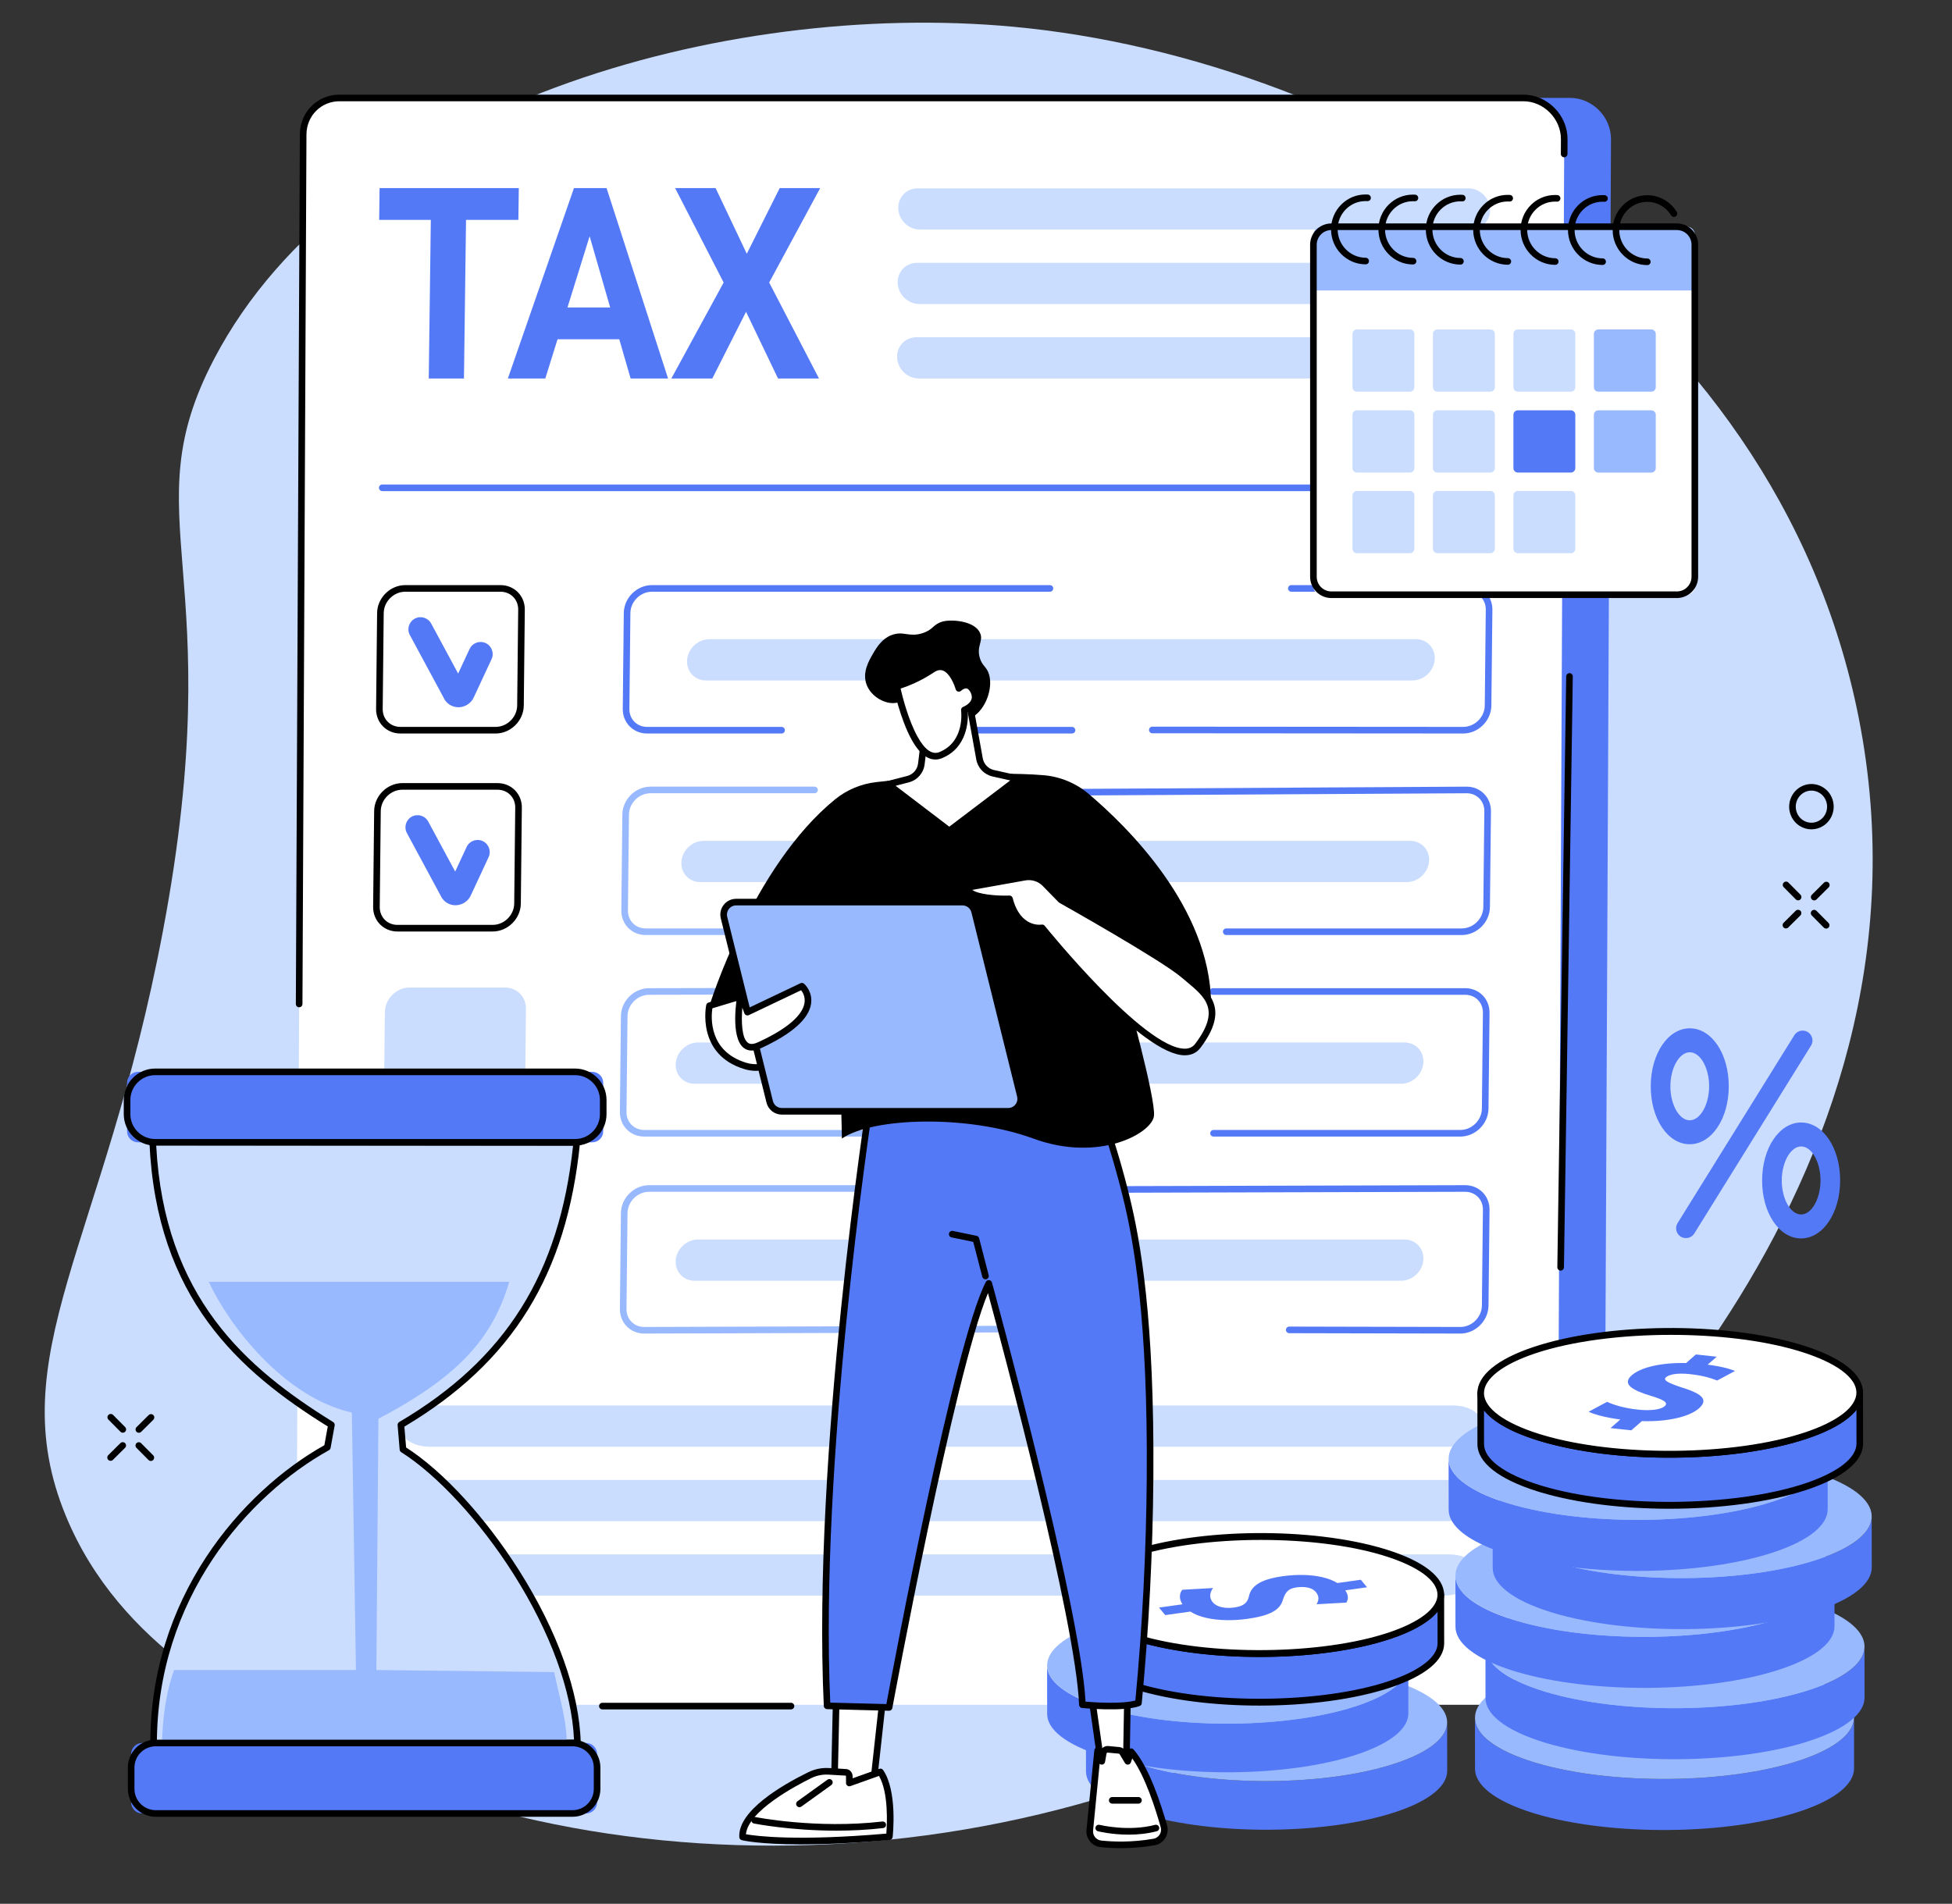 <?xml version="1.0" encoding="UTF-8"?><svg xmlns="http://www.w3.org/2000/svg" xmlns:xlink="http://www.w3.org/1999/xlink" height="1907.6" preserveAspectRatio="xMidYMid meet" version="1.0" viewBox="289.0 312.3 1955.5 1907.6" width="1955.5" zoomAndPan="magnify"><rect x="289.0" y="312.3" width="1955.5" height="1907.6" fill="#333333" stroke="none"/><g><g id="change1_1"><path d="M 355.031 1831.398 C 409.051 1962.219 535.141 2024.168 615.734 2063.758 C 933.395 2219.82 1415.809 2201.852 1762.918 1917.789 C 1844.148 1851.32 2244.492 1503.059 2150.953 1031.055 C 2068.254 613.801 1653.406 371.504 1304.141 339.102 C 1014.793 312.266 637 417.332 503.613 671.758 C 419.738 831.75 520.664 882.645 452.211 1245.227 C 392.961 1559.066 288.957 1671.379 355.031 1831.398" fill="#caddff"/></g><g id="change2_1"><path d="M 1859.371 2013.793 L 673.512 2013.793 C 651.184 2013.793 632.379 1994.82 632.484 1972.402 L 639.531 446.824 C 639.625 426.336 655.582 410.391 675.984 410.391 L 1861.855 410.391 C 1884.188 410.391 1902.98 429.363 1902.879 451.785 L 1895.828 1977.352 C 1895.738 1997.844 1879.777 2013.793 1859.371 2013.793" fill="#5479f7"/></g><g id="change3_1"><path d="M 1812.535 2020.492 L 626.676 2020.492 C 604.348 2020.492 585.543 2001.441 585.648 1978.922 L 592.695 447.023 C 592.789 426.449 608.746 410.438 629.152 410.438 L 1815.023 410.438 C 1837.34 410.438 1856.148 429.488 1856.043 452 L 1848.992 1983.891 C 1848.902 2004.473 1832.945 2020.492 1812.535 2020.492" fill="#fff"/></g><g id="change4_1"><path d="M 1852.449 1585.414 C 1852.426 1585.414 1852.402 1585.414 1852.391 1585.414 C 1850.562 1585.383 1849.109 1583.883 1849.133 1582.051 L 1858.008 990.043 C 1858.031 988.234 1859.52 986.781 1861.312 986.781 C 1861.336 986.781 1861.348 986.781 1861.359 986.781 C 1863.191 986.816 1864.656 988.312 1864.621 990.145 L 1855.754 1582.152 C 1855.719 1583.961 1854.246 1585.414 1852.449 1585.414" fill="inherit"/></g><g id="change4_2"><path d="M 1081.41 2025.09 L 892.461 2025.09 C 890.633 2025.09 889.148 2023.609 889.148 2021.781 C 889.148 2019.961 890.633 2018.469 892.461 2018.469 L 1081.41 2018.469 C 1083.238 2018.469 1084.719 2019.961 1084.719 2021.781 C 1084.719 2023.609 1083.238 2025.09 1081.41 2025.09" fill="inherit"/></g><g id="change2_2"><path d="M 1775.27 804.387 L 671.934 804.387 C 670.105 804.387 668.625 802.902 668.625 801.078 C 668.625 799.246 670.105 797.762 671.934 797.762 L 1775.27 797.762 C 1777.09 797.762 1778.574 799.246 1778.574 801.078 C 1778.574 802.902 1777.09 804.387 1775.27 804.387" fill="#5479f7"/></g><g id="change4_3"><path d="M 694.98 905.199 C 683.41 905.199 673.527 915.012 673.406 926.609 L 672.383 1022.68 C 672.328 1027.609 674.117 1032.16 677.414 1035.488 C 680.699 1038.809 685.199 1040.641 690.094 1040.641 L 785.52 1040.641 C 797.094 1040.641 806.977 1030.828 807.102 1019.219 L 808.125 923.16 C 808.176 918.23 806.391 913.68 803.09 910.34 C 799.809 907.031 795.305 905.199 790.41 905.199 Z M 785.52 1047.262 L 690.094 1047.262 C 683.418 1047.262 677.242 1044.73 672.707 1040.148 C 668.156 1035.551 665.688 1029.32 665.762 1022.609 L 666.781 926.539 C 666.945 911.379 679.859 898.578 694.98 898.578 L 790.41 898.578 C 797.086 898.578 803.262 901.102 807.797 905.691 C 812.348 910.289 814.816 916.52 814.746 923.23 L 813.723 1019.289 C 813.559 1034.449 800.645 1047.262 785.52 1047.262" fill="inherit"/></g><g id="change2_3"><path d="M 748.254 1020.961 C 743.113 1020.961 738.23 1018.539 735.176 1014.379 L 734.672 1013.699 L 699.59 948.621 C 696.406 942.711 698.613 935.352 704.516 932.172 C 710.414 928.988 717.777 931.199 720.961 937.102 L 747.961 987.191 L 759.422 962.57 C 762.246 956.488 769.461 953.859 775.547 956.691 C 781.625 959.512 784.262 966.73 781.43 972.809 L 763.801 1010.699 C 761.391 1016.23 756.234 1020.102 750.262 1020.84 C 749.59 1020.922 748.922 1020.961 748.254 1020.961" fill="#5479f7"/></g><g id="change1_2"><path d="M 789.992 1443.82 L 694.562 1443.82 C 682.586 1443.82 673.414 1434.531 673.543 1422.52 L 674.566 1326.449 C 674.707 1313.121 686.156 1301.762 699.453 1301.762 L 794.883 1301.762 C 806.863 1301.762 816.031 1311.059 815.906 1323.07 L 814.883 1419.129 C 814.738 1432.461 803.289 1443.82 789.992 1443.82" fill="#caddff"/></g><g id="change4_4"><path d="M 692.02 1103.59 C 680.445 1103.59 670.562 1113.391 670.441 1125 L 669.418 1221.07 C 669.367 1226 671.152 1230.551 674.449 1233.879 C 677.734 1237.199 682.238 1239.02 687.129 1239.02 L 782.559 1239.02 C 794.133 1239.02 804.016 1229.219 804.137 1217.609 L 805.16 1121.551 C 805.211 1116.621 803.426 1112.07 800.129 1108.73 C 796.844 1105.422 792.34 1103.59 787.449 1103.59 Z M 782.559 1245.648 L 687.129 1245.648 C 680.453 1245.648 674.281 1243.121 669.746 1238.539 C 665.191 1233.941 662.727 1227.711 662.797 1221 L 663.82 1124.93 C 663.98 1109.77 676.895 1096.969 692.02 1096.969 L 787.449 1096.969 C 794.121 1096.969 800.297 1099.488 804.832 1104.078 C 809.387 1108.68 811.852 1114.91 811.781 1121.621 L 810.758 1217.68 C 810.598 1232.84 797.684 1245.648 782.559 1245.648" fill="inherit"/></g><g id="change2_4"><path d="M 745.293 1219.352 C 740.152 1219.352 735.266 1216.93 732.211 1212.77 L 731.711 1212.09 L 696.625 1147 C 693.441 1141.102 695.648 1133.738 701.551 1130.559 C 707.449 1127.379 714.816 1129.578 717.996 1135.48 L 745 1185.578 L 756.457 1160.961 C 759.281 1154.879 766.496 1152.238 772.582 1155.07 C 778.66 1157.898 781.297 1165.121 778.469 1171.199 L 760.836 1209.09 C 758.426 1214.621 753.27 1218.488 747.297 1219.219 C 746.625 1219.309 745.957 1219.352 745.293 1219.352" fill="#5479f7"/></g><g id="change1_3"><path d="M 1781.172 597.77 C 1781.031 608.574 1772.566 616.953 1761.785 616.953 L 1210.066 616.953 C 1198.133 616.953 1188.109 606.766 1188.262 594.809 C 1188.402 583.992 1196.867 575.621 1207.648 575.621 L 1759.367 575.621 C 1771.289 575.621 1781.312 585.797 1781.172 597.77" fill="#caddff"/></g><g id="change1_4"><path d="M 1780.586 672.352 C 1780.438 683.168 1771.996 691.543 1761.215 691.543 L 1209.477 691.543 C 1197.551 691.543 1187.531 681.363 1187.691 669.391 C 1187.824 658.586 1196.293 650.211 1207.074 650.211 L 1758.785 650.211 C 1770.727 650.211 1780.746 660.391 1780.586 672.352" fill="#caddff"/></g><g id="change1_5"><path d="M 1781.758 523.164 C 1781.621 533.969 1773.16 542.344 1762.379 542.344 L 1210.652 542.344 C 1198.723 542.344 1188.703 532.168 1188.855 520.199 C 1188.992 509.395 1197.453 501.016 1208.234 501.016 L 1759.965 501.016 C 1771.895 501.016 1781.914 511.195 1781.758 523.164" fill="#caddff"/></g><g id="change1_6"><path d="M 690.461 1742.723 C 690.254 1753.531 702.957 1761.914 719.57 1761.914 L 1739.238 1761.914 C 1757.621 1761.914 1773.477 1751.734 1773.707 1739.762 C 1773.914 1728.953 1761.203 1720.582 1744.594 1720.582 L 724.922 1720.582 C 706.535 1720.582 690.691 1730.762 690.461 1742.723" fill="#caddff"/></g><g id="change1_7"><path d="M 688.422 1817.32 C 688.215 1828.133 700.918 1836.504 717.531 1836.504 L 1737.211 1836.504 C 1755.582 1836.504 1771.43 1826.32 1771.668 1814.352 C 1771.875 1803.551 1759.168 1795.172 1742.559 1795.172 L 722.883 1795.172 C 704.496 1795.172 688.652 1805.352 688.422 1817.32" fill="#caddff"/></g><g id="change1_8"><path d="M 686.383 1891.91 C 686.176 1902.723 698.879 1911.09 715.492 1911.09 L 1735.168 1911.09 C 1753.551 1911.09 1769.391 1900.91 1769.633 1888.949 C 1769.836 1878.141 1757.125 1869.77 1740.52 1869.77 L 720.844 1869.77 C 702.457 1869.77 686.613 1879.949 686.383 1891.91" fill="#caddff"/></g><g id="change2_5"><path d="M 1071.988 1047.262 L 937.219 1047.262 C 930.543 1047.262 924.367 1044.73 919.832 1040.148 C 915.281 1035.551 912.812 1029.32 912.883 1022.609 L 913.906 926.539 C 914.07 911.379 926.984 898.578 942.109 898.578 L 1340.82 898.578 C 1342.648 898.578 1344.129 900.059 1344.129 901.891 C 1344.129 903.719 1342.648 905.199 1340.82 905.199 L 942.109 905.199 C 930.535 905.199 920.652 915.012 920.527 926.609 L 919.504 1022.68 C 919.453 1027.609 921.242 1032.16 924.539 1035.488 C 927.824 1038.809 932.324 1040.641 937.219 1040.641 L 1071.988 1040.641 C 1073.809 1040.641 1075.301 1042.121 1075.301 1043.949 C 1075.301 1045.781 1073.809 1047.262 1071.988 1047.262" fill="#5479f7"/></g><g id="change2_6"><path d="M 1362.93 1047.262 L 1203.969 1047.262 C 1202.141 1047.262 1200.66 1045.781 1200.66 1043.949 C 1200.66 1042.121 1202.141 1040.641 1203.969 1040.641 L 1362.93 1040.641 C 1364.762 1040.641 1366.238 1042.121 1366.238 1043.949 C 1366.238 1045.781 1364.762 1047.262 1362.93 1047.262" fill="#5479f7"/></g><g id="change2_7"><path d="M 1754.844 1047.258 L 1443.395 1047.027 C 1441.559 1047.027 1440.078 1045.539 1440.078 1043.723 C 1440.078 1041.895 1441.559 1040.402 1443.395 1040.402 L 1754.844 1040.633 C 1766.41 1040.633 1776.309 1030.828 1776.426 1019.215 L 1777.445 923.156 C 1777.488 918.23 1775.715 913.676 1772.41 910.336 C 1769.137 907.02 1764.629 905.191 1759.734 905.191 L 1582.656 905.191 C 1580.816 905.191 1579.34 903.715 1579.34 901.887 C 1579.34 900.059 1580.816 898.57 1582.656 898.57 L 1759.734 898.57 C 1766.402 898.57 1772.586 901.098 1777.129 905.688 C 1781.672 910.281 1784.133 916.512 1784.066 923.23 L 1783.039 1019.289 C 1782.887 1034.449 1769.957 1047.258 1754.844 1047.258" fill="#5479f7"/></g><g id="change1_9"><path d="M 977.273 974.91 C 977.141 985.715 985.383 994.094 996.164 994.094 L 1704 994.094 C 1715.926 994.094 1726.219 983.914 1726.367 971.945 C 1726.496 961.129 1718.254 952.762 1707.473 952.762 L 999.637 952.762 C 987.703 952.762 977.426 962.941 977.273 974.91" fill="#caddff"/></g><g id="change5_1"><path d="M 1129.969 1249.191 L 935.781 1249.191 C 929.105 1249.191 922.93 1246.672 918.395 1242.078 C 913.844 1237.48 911.375 1231.25 911.445 1224.539 L 912.473 1128.48 C 912.633 1113.32 925.547 1100.512 940.672 1100.512 L 1104.988 1100.512 C 1106.82 1100.512 1108.301 1101.988 1108.301 1103.82 C 1108.301 1105.648 1106.82 1107.129 1104.988 1107.129 L 940.672 1107.129 C 929.098 1107.129 919.215 1116.941 919.094 1128.551 L 918.066 1224.609 C 918.016 1229.539 919.805 1234.09 923.102 1237.43 C 926.387 1240.738 930.887 1242.57 935.781 1242.57 L 1129.969 1242.57 C 1131.801 1242.57 1133.289 1244.051 1133.289 1245.879 C 1133.289 1247.711 1131.801 1249.191 1129.969 1249.191" fill="#99b9ff"/></g><g id="change2_8"><path d="M 1753.398 1249.191 L 1517.461 1249.191 C 1515.633 1249.191 1514.145 1247.715 1514.145 1245.879 C 1514.145 1244.051 1515.633 1242.574 1517.461 1242.574 L 1753.398 1242.574 C 1764.98 1242.574 1774.855 1232.766 1774.977 1221.16 L 1775.996 1125.09 C 1776.059 1120.16 1774.266 1115.609 1770.965 1112.285 C 1767.691 1108.961 1763.176 1107.133 1758.289 1107.133 L 1152.336 1110.602 C 1152.336 1110.602 1152.324 1110.602 1152.312 1110.602 C 1150.496 1110.602 1149.008 1109.133 1149 1107.309 C 1148.988 1105.48 1150.465 1103.992 1152.289 1103.984 L 1758.266 1100.516 C 1764.969 1100.516 1771.137 1103.043 1775.676 1107.625 C 1780.227 1112.219 1782.699 1118.453 1782.633 1125.156 L 1781.594 1221.238 C 1781.441 1236.395 1768.523 1249.191 1753.398 1249.191" fill="#5479f7"/></g><g id="change1_10"><path d="M 971.582 1176.965 C 971.449 1187.762 979.691 1196.145 990.473 1196.145 L 1698.309 1196.145 C 1710.238 1196.145 1720.523 1185.969 1720.672 1173.996 C 1720.809 1163.188 1712.562 1154.812 1701.773 1154.812 L 993.945 1154.812 C 982.012 1154.812 971.734 1164.992 971.582 1176.965" fill="#caddff"/></g><g id="change5_2"><path d="M 1252.781 1451.129 L 934.344 1451.129 C 927.668 1451.129 921.492 1448.602 916.957 1444.02 C 912.406 1439.422 909.938 1433.191 910.008 1426.48 L 911.031 1330.41 C 911.195 1315.25 924.105 1302.449 939.23 1302.449 L 1462.34 1301.371 C 1464.148 1301.391 1465.66 1302.852 1465.66 1304.68 C 1465.66 1306.5 1464.18 1307.988 1462.359 1307.988 L 939.238 1309.07 C 927.66 1309.07 917.777 1318.879 917.652 1330.48 L 916.629 1426.551 C 916.578 1431.48 918.363 1436.031 921.664 1439.359 C 924.949 1442.68 929.449 1444.512 934.344 1444.512 L 1252.781 1444.512 C 1254.609 1444.512 1256.09 1445.988 1256.09 1447.82 C 1256.09 1449.648 1254.609 1451.129 1252.781 1451.129" fill="#99b9ff"/></g><g id="change2_9"><path d="M 1751.965 1451.129 L 1504.711 1451.129 C 1502.883 1451.129 1501.398 1449.648 1501.398 1447.816 C 1501.398 1445.988 1502.883 1444.508 1504.711 1444.508 L 1751.965 1444.508 C 1763.539 1444.508 1773.43 1434.699 1773.551 1423.086 L 1774.574 1327.031 C 1774.621 1322.094 1772.84 1317.547 1769.539 1314.203 C 1766.25 1310.902 1761.758 1309.066 1756.852 1309.066 L 1503.953 1309.066 C 1502.121 1309.066 1500.645 1307.59 1500.645 1305.754 C 1500.645 1303.93 1502.121 1302.445 1503.953 1302.445 L 1756.852 1302.445 C 1763.539 1302.445 1769.703 1304.969 1774.25 1309.559 C 1778.793 1314.16 1781.266 1320.387 1781.199 1327.098 L 1780.172 1423.156 C 1780.008 1438.316 1767.09 1451.129 1751.965 1451.129" fill="#5479f7"/></g><g id="change1_11"><path d="M 965.887 1379.016 C 965.75 1389.824 973.996 1398.199 984.777 1398.199 L 1692.617 1398.199 C 1704.539 1398.199 1714.816 1388.016 1714.977 1376.051 C 1715.102 1365.234 1706.863 1356.867 1696.078 1356.867 L 988.25 1356.867 C 976.316 1356.867 966.035 1367.043 965.887 1379.016" fill="#caddff"/></g><g id="change5_3"><path d="M 934.352 1648.52 C 927.668 1648.52 921.492 1646 916.957 1641.41 C 912.406 1636.809 909.938 1630.578 910.008 1623.871 L 911.031 1527.809 C 911.195 1512.648 924.105 1499.84 939.23 1499.84 L 1284.25 1499.84 C 1286.078 1499.84 1287.559 1501.328 1287.559 1503.148 C 1287.559 1504.98 1286.078 1506.461 1284.25 1506.461 L 939.23 1506.461 C 927.66 1506.461 917.777 1516.27 917.652 1527.879 L 916.629 1623.941 C 916.578 1628.871 918.363 1633.422 921.664 1636.762 C 924.949 1640.07 929.449 1641.898 934.344 1641.898 L 1404.34 1640.398 C 1404.352 1640.398 1404.352 1640.398 1404.359 1640.398 C 1406.18 1640.398 1407.66 1641.879 1407.672 1643.699 C 1407.672 1645.531 1406.191 1647.02 1404.371 1647.02 L 934.352 1648.52" fill="#99b9ff"/></g><g id="change2_10"><path d="M 1751.965 1648.516 L 1580.559 1648.137 C 1578.734 1648.129 1577.25 1646.648 1577.25 1644.82 C 1577.262 1642.988 1578.746 1641.52 1580.559 1641.52 C 1580.57 1641.52 1580.57 1641.52 1580.57 1641.52 L 1751.977 1641.898 C 1763.539 1641.898 1773.43 1632.09 1773.551 1620.488 L 1774.574 1524.418 C 1774.621 1519.488 1772.84 1514.938 1769.539 1511.605 C 1766.25 1508.289 1761.758 1506.457 1756.852 1506.457 L 1335.227 1507.617 L 1335.215 1507.617 C 1333.391 1507.617 1331.914 1506.137 1331.906 1504.316 C 1331.906 1502.488 1333.367 1501 1335.203 1501 L 1756.852 1499.836 C 1763.539 1499.836 1769.703 1502.367 1774.25 1506.949 C 1778.793 1511.547 1781.266 1517.777 1781.199 1524.488 L 1780.172 1620.559 C 1780.008 1635.719 1767.09 1648.516 1751.965 1648.516" fill="#5479f7"/></g><g id="change1_12"><path d="M 965.887 1576.41 C 965.75 1587.219 973.996 1595.59 984.777 1595.59 L 1692.617 1595.59 C 1704.539 1595.59 1714.816 1585.41 1714.977 1573.449 C 1715.102 1562.641 1706.863 1554.27 1696.078 1554.27 L 988.25 1554.27 C 976.316 1554.27 966.035 1564.449 965.887 1576.41" fill="#caddff"/></g><g id="change2_11"><path d="M 1110.648 500.773 L 1059.559 595.387 L 1109.457 691.547 L 1068.426 691.547 L 1036.379 624.738 L 1002.586 691.547 L 961.551 691.547 L 1013.945 595.387 L 965.328 500.773 L 1005.898 500.773 L 1037.125 566.551 L 1070.098 500.773 L 1110.648 500.773" fill="#5479f7"/></g><g id="change2_12"><path d="M 857.477 620.406 L 900.277 620.406 L 879.691 549 Z M 896.664 500.773 L 958.25 691.547 L 920.746 691.547 L 909.387 652.246 L 847.543 652.246 L 835.277 691.547 L 797.773 691.547 L 863.98 500.773 L 896.664 500.773" fill="#5479f7"/></g><g id="change2_13"><path d="M 808.727 500.773 L 808.312 532.613 L 755.863 532.613 L 753.793 691.547 L 718.523 691.547 L 720.594 532.613 L 668.859 532.613 L 669.273 500.773 L 808.727 500.773" fill="#5479f7"/></g><g id="change4_5"><path d="M 588.684 1321.613 C 588.68 1321.613 588.676 1321.613 588.672 1321.613 C 586.844 1321.613 585.367 1320.121 585.375 1318.293 L 589.383 447.008 C 589.484 424.656 606.953 407.129 629.148 407.129 L 1815.02 407.129 C 1826.641 407.129 1837.695 411.816 1846.168 420.316 C 1854.719 428.918 1859.406 440.18 1859.355 452.016 L 1859.293 466.602 C 1859.277 468.426 1857.699 469.965 1855.965 469.902 C 1854.129 469.891 1852.652 468.398 1852.664 466.578 L 1852.73 451.992 C 1852.77 441.926 1848.777 432.332 1841.469 424.988 C 1834.254 417.734 1824.867 413.754 1815.02 413.754 L 629.148 413.754 C 610.648 413.754 596.09 428.379 596.004 447.047 L 591.996 1318.324 C 591.988 1320.145 590.508 1321.613 588.684 1321.613" fill="inherit"/></g><g id="change4_6"><path d="M 2106.434 1214.48 C 2105.59 1214.48 2104.742 1214.152 2104.09 1213.5 C 2102.801 1212.199 2102.801 1210.113 2104.105 1208.82 L 2116.25 1196.758 C 2117.555 1195.469 2119.664 1195.48 2120.938 1196.781 C 2122.227 1198.082 2122.215 1200.172 2120.926 1201.461 L 2108.766 1213.52 C 2108.129 1214.16 2107.281 1214.48 2106.434 1214.48" fill="inherit"/></g><g id="change4_7"><path d="M 2078.125 1242.582 C 2077.277 1242.582 2076.43 1242.254 2075.777 1241.605 C 2074.492 1240.305 2074.492 1238.203 2075.789 1236.926 L 2087.941 1224.863 C 2089.238 1223.574 2091.344 1223.582 2092.629 1224.871 C 2093.914 1226.172 2093.902 1228.273 2092.617 1229.562 L 2080.453 1241.621 C 2079.809 1242.262 2078.961 1242.582 2078.125 1242.582" fill="inherit"/></g><g id="change4_8"><path d="M 2090.344 1214.426 C 2089.496 1214.426 2088.637 1214.09 2087.992 1213.438 L 2075.93 1201.297 C 2074.645 1199.984 2074.645 1197.906 2075.957 1196.605 C 2077.254 1195.324 2079.336 1195.336 2080.633 1196.621 L 2092.695 1208.785 C 2093.98 1210.07 2093.965 1212.164 2092.684 1213.461 C 2092.027 1214.105 2091.191 1214.426 2090.344 1214.426" fill="inherit"/></g><g id="change4_9"><path d="M 2118.434 1242.73 C 2117.59 1242.73 2116.742 1242.398 2116.094 1241.75 L 2104.035 1229.602 C 2102.734 1228.301 2102.746 1226.199 2104.051 1224.918 C 2105.352 1223.629 2107.434 1223.641 2108.734 1224.93 L 2120.793 1237.09 C 2122.082 1238.379 2122.066 1240.48 2120.766 1241.77 C 2120.129 1242.41 2119.281 1242.73 2118.434 1242.73" fill="inherit"/></g><g id="change4_10"><path d="M 428.109 1747.922 C 427.258 1747.922 426.406 1747.59 425.762 1746.941 C 424.473 1745.641 424.48 1743.539 425.777 1742.262 L 437.934 1730.199 C 439.23 1728.91 441.324 1728.922 442.613 1730.211 C 443.902 1731.512 443.895 1733.609 442.598 1734.898 L 430.441 1746.961 C 429.797 1747.602 428.953 1747.922 428.109 1747.922" fill="inherit"/></g><g id="change4_11"><path d="M 399.801 1776.012 C 398.949 1776.012 398.098 1775.691 397.453 1775.031 C 396.164 1773.738 396.172 1771.641 397.469 1770.352 L 409.621 1758.289 C 410.922 1757 413.016 1757.012 414.305 1758.309 C 415.594 1759.609 415.582 1761.699 414.285 1762.988 L 402.133 1775.051 C 401.488 1775.691 400.645 1776.012 399.801 1776.012" fill="inherit"/></g><g id="change4_12"><path d="M 412.016 1747.859 C 411.164 1747.859 410.312 1747.531 409.664 1746.879 L 397.605 1734.719 C 396.316 1733.43 396.324 1731.328 397.621 1730.039 C 398.922 1728.75 401.016 1728.762 402.305 1730.059 L 414.363 1742.211 C 415.652 1743.512 415.645 1745.609 414.348 1746.891 C 413.699 1747.539 412.855 1747.859 412.016 1747.859" fill="inherit"/></g><g id="change4_13"><path d="M 440.109 1776.172 C 439.262 1776.172 438.406 1775.84 437.762 1775.191 L 425.699 1763.031 C 424.41 1761.738 424.422 1759.641 425.719 1758.352 C 427.016 1757.059 429.113 1757.07 430.398 1758.371 L 442.461 1770.52 C 443.75 1771.82 443.738 1773.922 442.441 1775.211 C 441.797 1775.852 440.953 1776.172 440.109 1776.172" fill="inherit"/></g><g id="change4_14"><path d="M 2097.379 1105.844 C 2089.426 1109.422 2085.82 1118.945 2089.32 1127.07 C 2091.043 1131.039 2094.152 1134.07 2098.109 1135.598 C 2101.965 1137.102 2106.195 1136.996 2109.973 1135.297 C 2117.926 1131.73 2121.531 1122.211 2118.016 1114.086 C 2116.305 1110.113 2113.184 1107.086 2109.238 1105.543 C 2105.387 1104.043 2101.168 1104.145 2097.379 1105.844 Z M 2103.676 1143.277 C 2100.984 1143.277 2098.309 1142.781 2095.707 1141.762 C 2090.09 1139.594 2085.664 1135.297 2083.246 1129.695 C 2078.309 1118.266 2083.441 1104.852 2094.676 1099.809 C 2100.082 1097.379 2106.105 1097.223 2111.645 1099.367 C 2117.258 1101.559 2121.688 1105.844 2124.102 1111.449 C 2129.039 1122.891 2123.922 1136.289 2112.676 1141.344 C 2109.801 1142.625 2106.746 1143.277 2103.676 1143.277" fill="inherit"/></g><g id="change2_14"><path d="M 1981.723 1434.828 C 1992.223 1434.852 2001.152 1419.262 2001.188 1400.781 C 2001.227 1382.309 1992.375 1366.68 1981.859 1366.66 C 1971.344 1366.641 1962.418 1382.23 1962.395 1400.699 C 1962.344 1419.18 1971.195 1434.801 1981.723 1434.828 Z M 1981.91 1342.66 C 2003.828 1342.711 2020.938 1368.262 2020.863 1400.832 C 2020.805 1433.391 2003.582 1458.871 1981.672 1458.82 C 1959.754 1458.781 1942.633 1433.23 1942.707 1400.66 C 1942.766 1368.09 1959.988 1342.621 1981.91 1342.66" fill="#5479f7"/></g><g id="change2_15"><path d="M 2093.289 1529.191 C 2103.809 1529.215 2112.719 1513.621 2112.758 1495.152 C 2112.797 1476.676 2103.953 1461.043 2093.434 1461.023 C 2082.914 1461.004 2074.008 1476.594 2073.965 1495.062 C 2073.926 1513.543 2082.773 1529.172 2093.289 1529.191 Z M 2093.488 1437.035 C 2115.398 1437.074 2132.512 1462.621 2132.449 1495.191 C 2132.383 1527.762 2115.152 1553.234 2093.238 1553.191 C 2071.324 1553.145 2054.211 1527.594 2054.277 1495.023 C 2054.344 1462.465 2071.574 1436.984 2093.488 1437.035" fill="#5479f7"/></g><g id="change2_16"><path d="M 2086.512 1349.613 L 1969.602 1537.812 C 1965.527 1544.363 1970.234 1552.844 1977.938 1552.852 L 1977.977 1552.852 C 1981.391 1552.863 1984.559 1551.102 1986.367 1548.203 L 2103.242 1360.004 C 2107.312 1353.453 2102.605 1344.984 2094.902 1344.965 C 2091.488 1344.953 2088.309 1346.715 2086.512 1349.613" fill="#5479f7"/></g><g id="change2_17"><path d="M 1738.738 2038.043 L 1738.781 2086.781 C 1738.801 2101.543 1721.723 2116.352 1687.418 2127.801 C 1618.781 2150.711 1506.797 2151.672 1435.066 2130.262 C 1433.883 2129.902 1432.719 2129.551 1431.566 2129.184 C 1395.215 2117.742 1376.961 2102.531 1376.93 2087.281 L 1376.906 2038.551 C 1376.93 2053.801 1395.18 2069.012 1431.523 2080.453 C 1432.688 2080.82 1433.84 2081.172 1435.023 2081.52 C 1506.762 2102.941 1618.75 2101.98 1687.375 2079.07 C 1721.68 2067.621 1738.762 2052.812 1738.738 2038.043" fill="#5479f7"/></g><g id="change5_4"><path d="M 1680.609 1995.07 C 1681.781 1995.422 1682.945 1995.77 1684.102 1996.141 C 1755.668 2018.66 1757.125 2055.793 1687.379 2079.07 C 1618.754 2101.98 1506.762 2102.941 1435.02 2081.52 C 1433.844 2081.172 1432.68 2080.82 1431.527 2080.453 C 1359.98 2057.93 1358.527 2020.801 1428.273 1997.523 C 1496.887 1974.621 1608.867 1973.652 1680.609 1995.07" fill="#99b9ff"/></g><g id="change2_18"><path d="M 1699.832 1980.48 L 1699.875 2029.211 C 1699.895 2043.98 1682.812 2058.789 1648.5 2070.242 C 1579.891 2093.141 1467.895 2094.109 1396.156 2072.691 C 1394.977 2072.34 1393.82 2071.992 1392.66 2071.621 C 1356.316 2060.18 1338.059 2044.973 1338.035 2029.723 L 1337.996 1980.992 C 1338.016 1996.242 1356.277 2011.453 1392.629 2022.891 C 1393.777 2023.25 1394.945 2023.613 1396.125 2023.961 C 1467.855 2045.383 1579.848 2044.41 1648.461 2021.512 C 1682.781 2010.051 1699.852 1995.25 1699.832 1980.48" fill="#5479f7"/></g><g id="change5_5"><path d="M 1641.695 1937.5 C 1642.887 1937.859 1644.047 1938.211 1645.207 1938.582 C 1716.762 1961.102 1718.215 1998.23 1648.465 2021.512 C 1579.84 2044.41 1467.852 2045.383 1396.129 2023.961 C 1394.949 2023.609 1393.777 2023.25 1392.629 2022.891 C 1321.074 2000.371 1319.633 1963.242 1389.363 1939.961 C 1457.984 1917.062 1569.965 1916.09 1641.695 1937.5" fill="#99b9ff"/></g><g id="change2_19"><path d="M 1732.41 1910.238 L 1732.441 1958.969 C 1732.461 1973.738 1715.391 1988.539 1681.082 2000 C 1612.453 2022.898 1500.461 2023.871 1428.727 2002.449 C 1427.547 2002.098 1426.379 2001.738 1425.23 2001.379 C 1388.883 1989.941 1370.621 1974.73 1370.602 1959.48 L 1370.559 1910.75 C 1370.59 1926 1388.84 1941.207 1425.188 1952.648 C 1426.348 1953.008 1427.516 1953.367 1428.695 1953.719 C 1500.418 1975.141 1612.41 1974.168 1681.039 1951.27 C 1715.352 1939.809 1732.43 1925.008 1732.41 1910.238" fill="#5479f7"/></g><g id="change4_15"><path d="M 1373.891 1927.656 L 1373.914 1959.469 C 1373.934 1973.637 1393.008 1987.758 1426.219 1998.219 C 1427.371 1998.578 1428.52 1998.93 1429.672 1999.277 C 1500.422 2020.398 1612.738 2019.316 1680.039 1996.859 C 1711.25 1986.43 1729.152 1972.629 1729.141 1958.977 L 1729.121 1927.156 C 1720.793 1937.469 1704.789 1946.828 1682.086 1954.406 C 1612.547 1977.617 1500.828 1978.707 1427.742 1956.887 C 1426.551 1956.539 1425.379 1956.168 1424.207 1955.809 C 1399.758 1948.105 1382.613 1938.438 1373.891 1927.656 Z M 1550.824 2021.289 C 1506.867 2021.289 1462.875 2016.098 1427.785 2005.617 C 1426.594 2005.27 1425.41 2004.906 1424.25 2004.539 C 1387.543 1992.988 1367.32 1976.988 1367.301 1959.477 L 1367.258 1910.746 C 1367.258 1908.918 1368.738 1907.438 1370.57 1907.43 C 1372.402 1907.43 1373.871 1908.906 1373.879 1910.738 C 1373.891 1924.906 1392.965 1939.027 1426.188 1949.488 C 1427.34 1949.848 1428.477 1950.199 1429.641 1950.547 C 1500.402 1971.668 1612.695 1970.59 1679.996 1948.129 C 1711.219 1937.699 1729.121 1923.898 1729.109 1910.238 C 1729.098 1908.418 1730.578 1906.926 1732.41 1906.926 L 1732.422 1906.926 C 1734.23 1906.926 1735.711 1908.406 1735.723 1910.238 C 1735.723 1910.238 1735.723 1910.246 1735.723 1910.258 L 1735.754 1958.969 C 1735.785 1975.898 1716.734 1991.578 1682.125 2003.137 C 1645.973 2015.207 1598.426 2021.289 1550.824 2021.289" fill="inherit"/></g><g id="change3_2"><path d="M 1674.266 1867.258 C 1675.457 1867.621 1676.617 1867.969 1677.777 1868.34 C 1749.32 1890.848 1750.781 1927.98 1681.043 1951.27 C 1612.418 1974.168 1500.422 1975.141 1428.691 1953.719 C 1427.512 1953.367 1426.352 1953.008 1425.191 1952.648 C 1353.656 1930.129 1352.195 1893 1421.938 1869.719 C 1490.551 1846.82 1602.535 1845.848 1674.266 1867.258" fill="#fff"/></g><g id="change4_16"><path d="M 1552.32 1855.281 C 1505.152 1855.281 1457.977 1861.184 1422.973 1872.863 C 1391.652 1883.324 1373.75 1897.172 1373.879 1910.863 C 1373.996 1924.984 1393.059 1939.062 1426.18 1949.492 C 1427.328 1949.852 1428.469 1950.203 1429.629 1950.551 C 1500.383 1971.672 1612.68 1970.594 1679.984 1948.133 C 1711.305 1937.672 1729.207 1923.824 1729.078 1910.133 C 1728.961 1896.004 1709.891 1881.922 1676.77 1871.492 C 1675.621 1871.133 1674.48 1870.785 1673.309 1870.434 C 1639.359 1860.305 1595.844 1855.281 1552.32 1855.281 Z M 1550.785 1972.562 C 1506.816 1972.562 1462.824 1967.371 1427.734 1956.891 C 1426.531 1956.543 1425.359 1956.172 1424.199 1955.812 C 1387.629 1944.293 1367.395 1928.352 1367.246 1910.914 C 1367.105 1893.922 1386.148 1878.172 1420.887 1866.582 C 1490.414 1843.371 1602.129 1842.273 1675.203 1864.094 C 1676.406 1864.453 1677.578 1864.812 1678.75 1865.184 C 1715.332 1876.691 1735.555 1892.633 1735.703 1910.07 C 1735.852 1927.074 1716.801 1942.812 1682.074 1954.41 C 1645.918 1966.473 1598.367 1972.562 1550.785 1972.562" fill="inherit"/></g><g id="change2_20"><path d="M 1652.246 1895.199 L 1658.492 1902.73 L 1636.719 1905.781 C 1640.25 1911.031 1639.648 1914.98 1637.809 1918.07 L 1608.004 1919.75 C 1609.062 1917.379 1611.82 1913.039 1607.23 1907.5 C 1605.328 1905.207 1602.562 1903.828 1599.449 1903.109 C 1595.797 1902.258 1591.652 1902.309 1587.898 1902.828 C 1579.738 1903.98 1576.777 1907.398 1574.277 1915.039 C 1571.469 1925.637 1560.926 1931.238 1538.676 1934.359 C 1524.082 1936.398 1509.148 1936.121 1497.152 1933.328 C 1491.047 1931.91 1485.703 1929.828 1481.562 1927.078 L 1456.328 1930.621 L 1450.082 1923.078 L 1473.586 1919.789 C 1470.055 1914.539 1470.371 1908.918 1473.391 1905.23 L 1504.242 1903.488 C 1501.23 1907.508 1499.797 1912.781 1503.926 1917.77 C 1505.82 1920.059 1508.891 1921.758 1512.789 1922.668 C 1516.371 1923.5 1520.656 1923.668 1525.387 1923 C 1534.789 1921.688 1538.684 1918.398 1540.148 1911.84 C 1542.234 1902.367 1549.949 1895.02 1573.949 1891.66 C 1588.348 1889.641 1602.418 1890 1613.773 1892.641 C 1619.582 1894 1624.68 1895.949 1628.742 1898.488 L 1652.246 1895.199" fill="#5479f7"/></g><g id="change2_21"><path d="M 2146.352 2033 L 2146.391 2084.141 C 2146.418 2099.637 2128.496 2115.168 2092.492 2127.188 C 2020.461 2151.23 1902.949 2152.25 1827.668 2129.77 C 1826.43 2129.398 1825.203 2129.031 1823.992 2128.637 C 1785.844 2116.637 1766.684 2100.668 1766.66 2084.668 L 1766.621 2033.527 C 1766.645 2049.539 1785.805 2065.5 1823.953 2077.5 C 1825.164 2077.887 1826.391 2078.258 1827.629 2078.629 C 1902.91 2101.109 2020.422 2100.09 2092.441 2076.047 C 2128.457 2064.027 2146.379 2048.5 2146.352 2033" fill="#5479f7"/></g><g id="change5_6"><path d="M 2085.332 1987.898 C 2086.57 1988.27 2087.793 1988.641 2089.012 1989.027 C 2164.105 2012.66 2165.633 2051.621 2092.441 2076.047 C 2020.43 2100.09 1902.902 2101.109 1827.621 2078.629 C 1826.387 2078.258 1825.164 2077.887 1823.957 2077.5 C 1748.875 2053.867 1747.348 2014.91 1820.527 1990.48 C 1892.539 1966.438 2010.055 1965.418 2085.332 1987.898" fill="#99b9ff"/></g><g id="change2_22"><path d="M 2156.848 1962.07 L 2156.887 2013.207 C 2156.914 2028.711 2138.996 2044.25 2102.977 2056.27 C 2030.98 2080.301 1913.445 2081.32 1838.168 2058.84 C 1836.922 2058.469 1835.707 2058.098 1834.488 2057.719 C 1796.352 2045.707 1777.191 2029.75 1777.164 2013.738 L 1777.125 1962.598 C 1777.152 1978.609 1796.312 1994.57 1834.449 2006.578 C 1835.664 2006.957 1836.883 2007.328 1838.129 2007.699 C 1913.406 2030.18 2030.938 2029.168 2102.938 2005.129 C 2138.957 1993.109 2156.875 1977.57 2156.848 1962.07" fill="#5479f7"/></g><g id="change5_7"><path d="M 2095.828 1916.969 C 2097.082 1917.34 2098.297 1917.719 2099.512 1918.102 C 2174.598 1941.73 2176.133 1980.691 2102.945 2005.129 C 2030.93 2029.168 1913.406 2030.18 1838.125 2007.699 C 1836.883 2007.328 1835.668 2006.961 1834.453 2006.578 C 1759.367 1982.949 1757.848 1943.98 1831.035 1919.551 C 1903.047 1895.52 2020.543 1894.5 2095.828 1916.969" fill="#99b9ff"/></g><g id="change2_23"><path d="M 2126.758 1890.598 L 2126.797 1941.738 C 2126.824 1957.238 2108.91 1972.77 2072.898 1984.789 C 2000.883 2008.828 1883.348 2009.84 1808.074 1987.367 C 1806.836 1987 1805.609 1986.617 1804.406 1986.238 C 1766.27 1974.238 1747.102 1958.27 1747.074 1942.27 L 1747.035 1891.129 C 1747.062 1907.129 1766.215 1923.102 1804.367 1935.098 C 1805.57 1935.48 1806.797 1935.859 1808.035 1936.23 C 1883.309 1958.707 2000.844 1957.688 2072.859 1933.648 C 2108.871 1921.629 2126.785 1906.098 2126.758 1890.598" fill="#5479f7"/></g><g id="change5_8"><path d="M 2065.742 1845.5 C 2066.992 1845.871 2068.219 1846.238 2069.418 1846.621 C 2144.516 1870.25 2146.043 1909.219 2072.852 1933.648 C 2000.848 1957.691 1883.316 1958.711 1808.035 1936.23 C 1806.797 1935.859 1805.57 1935.48 1804.359 1935.102 C 1729.273 1911.469 1727.746 1872.508 1800.938 1848.07 C 1872.953 1824.039 1990.461 1823.02 2065.742 1845.5" fill="#99b9ff"/></g><g id="change2_24"><path d="M 2164.051 1831.719 L 2164.094 1882.859 C 2164.117 1898.359 2146.195 1913.891 2110.188 1925.91 C 2038.176 1949.949 1920.648 1950.961 1845.367 1928.492 C 1844.133 1928.121 1842.914 1927.742 1841.703 1927.359 C 1803.559 1915.359 1784.402 1899.391 1784.375 1883.391 L 1784.32 1832.25 C 1784.363 1848.25 1803.52 1864.219 1841.664 1876.219 C 1842.871 1876.602 1844.094 1876.98 1845.328 1877.352 C 1920.609 1899.832 2038.137 1898.812 2110.148 1874.77 C 2146.156 1862.75 2164.078 1847.223 2164.051 1831.719" fill="#5479f7"/></g><g id="change5_9"><path d="M 2103.051 1786.621 C 2104.297 1786.988 2105.516 1787.359 2106.734 1787.738 C 2181.812 1811.379 2183.352 1850.34 2110.148 1874.77 C 2038.141 1898.809 1920.613 1899.828 1845.336 1877.348 C 1844.09 1876.98 1842.883 1876.598 1841.664 1876.219 C 1766.586 1852.59 1765.047 1813.629 1838.25 1789.188 C 1910.246 1765.16 2027.758 1764.141 2103.051 1786.621" fill="#99b9ff"/></g><g id="change2_25"><path d="M 2119.93 1773.391 L 2119.969 1824.531 C 2119.996 1840.031 2102.07 1855.57 2066.07 1867.59 C 1994.043 1891.621 1876.52 1892.641 1801.242 1870.16 C 1800.004 1869.793 1798.781 1869.422 1797.574 1869.043 C 1759.426 1857.031 1740.27 1841.07 1740.242 1825.062 L 1740.203 1773.922 C 1740.23 1789.934 1759.387 1805.891 1797.535 1817.902 C 1798.742 1818.281 1799.965 1818.652 1801.203 1819.02 C 1876.48 1841.5 1994.004 1840.48 2066.02 1816.453 C 2102.031 1804.434 2119.957 1788.891 2119.93 1773.391" fill="#5479f7"/></g><g id="change5_10"><path d="M 2058.906 1728.293 C 2060.168 1728.664 2061.375 1729.043 2062.594 1729.422 C 2137.676 1753.055 2139.211 1792.012 2066.02 1816.453 C 1994.008 1840.48 1876.484 1841.504 1801.203 1819.023 C 1799.969 1818.652 1798.75 1818.281 1797.527 1817.902 C 1722.461 1794.273 1720.926 1755.301 1794.117 1730.875 C 1866.129 1706.832 1983.629 1705.824 2058.906 1728.293" fill="#99b9ff"/></g><g id="change2_26"><path d="M 2152.07 1707.656 L 2152.113 1758.797 C 2152.137 1774.289 2134.223 1789.828 2098.203 1801.848 C 2026.191 1825.887 1908.668 1826.898 1833.383 1804.426 C 1832.145 1804.059 1830.93 1803.68 1829.715 1803.297 C 1791.582 1791.289 1772.41 1775.328 1772.383 1759.328 L 1772.344 1708.188 C 1772.371 1724.188 1791.543 1740.156 1829.672 1752.156 C 1830.887 1752.539 1832.102 1752.918 1833.344 1753.289 C 1908.629 1775.758 2026.152 1774.746 2098.164 1750.707 C 2134.18 1738.688 2152.098 1723.148 2152.07 1707.656" fill="#5479f7"/></g><g id="change4_17"><path d="M 1775.68 1725.477 L 1775.691 1759.316 C 1775.719 1774.27 1795.766 1789.148 1830.703 1800.137 C 1831.906 1800.52 1833.109 1800.887 1834.34 1801.246 C 1908.602 1823.426 2026.504 1822.289 2097.156 1798.707 C 2129.992 1787.746 2148.82 1773.199 2148.809 1758.797 L 2148.781 1724.949 C 2140.16 1735.887 2123.273 1745.816 2099.219 1753.848 C 2026.266 1778.199 1909.051 1779.348 1832.395 1756.457 C 1831.152 1756.078 1829.91 1755.707 1828.68 1755.316 C 1802.773 1747.168 1784.711 1736.898 1775.68 1725.477 Z M 1961.523 1824.039 C 1915.398 1824.039 1869.25 1818.59 1832.434 1807.598 C 1831.191 1807.219 1829.949 1806.848 1828.719 1806.457 C 1790.289 1794.355 1769.105 1777.629 1769.078 1759.328 L 1769.039 1708.188 C 1769.039 1706.355 1770.52 1704.879 1772.348 1704.879 C 1774.172 1704.879 1775.652 1706.355 1775.652 1708.176 C 1775.68 1723.129 1795.738 1738.008 1830.66 1748.996 C 1831.867 1749.379 1833.082 1749.746 1834.297 1750.105 C 1908.562 1772.289 2026.477 1771.148 2097.117 1747.566 C 2129.953 1736.605 2148.781 1722.059 2148.77 1707.656 C 2148.77 1705.828 2150.25 1704.348 2152.062 1704.348 C 2152.074 1704.348 2152.074 1704.348 2152.074 1704.348 C 2153.898 1704.348 2155.379 1705.828 2155.379 1707.648 C 2155.379 1707.656 2155.379 1707.668 2155.379 1707.676 L 2155.422 1758.785 C 2155.445 1776.477 2135.504 1792.887 2099.258 1804.988 C 2061.32 1817.648 2011.441 1824.039 1961.523 1824.039" fill="inherit"/></g><g id="change3_3"><path d="M 2091.055 1662.547 C 2092.309 1662.918 2093.52 1663.297 2094.73 1663.68 C 2169.824 1687.309 2171.355 1726.277 2098.168 1750.707 C 2026.156 1774.75 1908.621 1775.758 1833.344 1753.289 C 1832.105 1752.918 1830.879 1752.539 1829.68 1752.16 C 1754.59 1728.527 1753.07 1689.566 1826.258 1665.129 C 1898.27 1641.098 2015.777 1640.078 2091.055 1662.547" fill="#fff"/></g><g id="change4_18"><path d="M 1963.09 1649.82 C 1913.555 1649.82 1864.043 1656.012 1827.293 1668.27 C 1794.352 1679.27 1775.535 1693.859 1775.652 1708.301 C 1775.785 1723.211 1795.832 1738.039 1830.664 1749 C 1831.855 1749.379 1833.07 1749.75 1834.289 1750.109 C 1908.555 1772.289 2026.473 1771.152 2097.105 1747.57 C 2130.059 1736.57 2148.875 1721.98 2148.758 1707.539 C 2148.625 1692.641 2128.578 1677.801 2093.73 1666.84 C 2092.543 1666.461 2091.324 1666.09 2090.109 1665.73 C 2054.469 1655.09 2008.766 1649.82 1963.09 1649.82 Z M 1961.465 1772.902 C 1915.352 1772.902 1869.199 1767.449 1832.383 1756.461 C 1831.141 1756.082 1829.898 1755.711 1828.668 1755.32 C 1790.371 1743.262 1769.188 1726.59 1769.027 1708.359 C 1768.883 1690.602 1788.824 1674.133 1825.203 1661.988 C 1898.148 1637.641 2015.34 1636.5 2092 1659.383 C 2093.258 1659.762 2094.484 1660.141 2095.73 1660.52 C 2134.039 1672.578 2155.223 1689.262 2155.383 1707.48 C 2155.527 1725.242 2135.574 1741.711 2099.207 1753.852 C 2061.281 1766.512 2011.398 1772.902 1961.465 1772.902" fill="inherit"/></g><g id="change2_27"><path d="M 2008.805 1671.711 L 1999.691 1679.68 C 2007.934 1680.742 2014.141 1681.98 2018.953 1683.27 C 2022.273 1684.172 2024.949 1685.09 2027.148 1685.988 L 2009.266 1695.559 C 2006.977 1694.73 2003.855 1693.48 1999.23 1692.242 C 1994.988 1691.102 1989.469 1689.961 1982.129 1689.172 C 1968.289 1687.68 1960.926 1689.73 1958.016 1692.27 C 1954.605 1695.262 1959.895 1697.961 1974.68 1702.809 C 1995.66 1709.34 2000.188 1715.43 1990.859 1723.578 C 1981.645 1731.641 1960.379 1737.07 1933.812 1736.238 L 1923.254 1745.48 L 1902.387 1743.23 L 1912.223 1734.629 C 1904.363 1733.609 1897.125 1732.172 1891.27 1730.602 C 1886.73 1729.379 1883.023 1728.082 1880.473 1726.832 L 1898.98 1716.918 C 1902.273 1718.449 1906.516 1720.031 1911.664 1721.41 C 1916.812 1722.789 1922.855 1723.98 1929.785 1724.719 C 1941.91 1726.031 1952.492 1724.93 1956.633 1721.312 C 1960.566 1717.871 1956.223 1714.961 1943.066 1711 C 1924.012 1705.281 1913.652 1699.078 1923.691 1690.301 C 1932.805 1682.328 1953.141 1677.5 1978.102 1678.059 L 1987.938 1669.449 L 2008.805 1671.711" fill="#5479f7"/></g><g id="change1_13"><path d="M 441.996 1456.512 C 449.055 1615.109 535.039 1686.762 621.02 1739.988 L 616.926 1762.512 C 529.363 1811.02 440.867 1920.141 442.914 2064.129 L 867.461 2058.75 C 864.637 1948.801 765.012 1810.148 692.672 1764.559 L 690.625 1739.988 C 805.27 1672.43 854.402 1580.309 866.77 1456.898 L 441.996 1456.512" fill="#caddff"/></g><g id="change4_19"><path d="M 445.469 1459.828 C 453.418 1611.941 535.32 1683.039 622.762 1737.172 C 623.922 1737.891 624.52 1739.238 624.277 1740.578 L 620.184 1763.102 C 620.008 1764.078 619.398 1764.922 618.531 1765.41 C 538.324 1809.828 445.5 1913.699 446.191 2060.781 L 864.035 2055.48 C 861.902 2006.648 840.43 1947.801 803.34 1889.289 C 770.074 1836.82 726.996 1790.102 690.906 1767.359 C 690.027 1766.801 689.461 1765.871 689.375 1764.828 L 687.324 1740.262 C 687.219 1739 687.852 1737.781 688.945 1737.141 C 795.551 1674.309 849.375 1588.801 863.098 1460.211 Z M 442.914 2067.441 C 441.105 2067.441 439.629 2065.988 439.602 2064.18 C 437.457 1913.262 531.855 1806.449 613.949 1760.379 L 617.363 1741.609 C 528.438 1686.262 445.652 1613.109 438.688 1456.66 C 438.648 1455.762 438.977 1454.879 439.602 1454.23 C 440.227 1453.57 441.094 1453.199 441.996 1453.199 L 866.77 1453.59 C 867.707 1453.59 868.598 1453.988 869.223 1454.68 C 869.852 1455.379 870.156 1456.301 870.062 1457.23 C 856.812 1589.441 802.523 1677.281 694.098 1741.781 L 695.836 1762.648 C 732.926 1786.5 775.09 1832.371 808.93 1885.75 C 847.508 1946.602 869.469 2008.012 870.77 2058.672 C 870.793 2059.551 870.461 2060.41 869.848 2061.051 C 869.23 2061.68 868.387 2062.051 867.5 2062.059 L 442.953 2067.441 C 442.941 2067.441 442.926 2067.441 442.914 2067.441" fill="inherit"/></g><g id="change2_28"><path d="M 882.309 1456.898 L 427.289 1456.898 C 421.223 1456.898 416.301 1451.98 416.301 1445.91 L 416.301 1397.27 C 416.301 1391.199 421.223 1386.281 427.289 1386.281 L 882.309 1386.281 C 888.379 1386.281 893.301 1391.199 893.301 1397.27 L 893.301 1445.91 C 893.301 1451.98 888.379 1456.898 882.309 1456.898" fill="#5479f7"/></g><g id="change4_20"><path d="M 444.504 1389.59 C 430.777 1389.59 419.609 1400.762 419.609 1414.48 L 419.609 1428.699 C 419.609 1442.422 430.777 1453.59 444.504 1453.59 L 865.094 1453.59 C 878.82 1453.59 889.988 1442.422 889.988 1428.699 L 889.988 1414.48 C 889.988 1400.762 878.82 1389.59 865.094 1389.59 Z M 865.094 1460.211 L 444.504 1460.211 C 427.129 1460.211 412.988 1446.078 412.988 1428.699 L 412.988 1414.48 C 412.988 1397.109 427.129 1382.969 444.504 1382.969 L 865.094 1382.969 C 882.473 1382.969 896.609 1397.109 896.609 1414.48 L 896.609 1428.699 C 896.609 1446.078 882.473 1460.211 865.094 1460.211" fill="inherit"/></g><g id="change5_11"><path d="M 498.188 1596.691 L 799.129 1596.691 C 782.75 1651.961 749.992 1690.859 668.105 1733.852 L 666.059 1985.648 L 844.164 1987.699 C 849.309 2013.16 858.43 2040.512 856.449 2065.5 L 451.102 2061.398 C 451.961 2036.57 454.148 2011.75 463.387 1985.648 L 645.586 1985.648 L 641.492 1727.711 C 572.945 1712.191 518 1639.809 498.188 1596.691" fill="#99b9ff"/></g><g id="change2_29"><path d="M 876.164 2129.379 L 431.387 2129.379 C 425.316 2129.379 420.395 2124.461 420.395 2118.379 L 420.395 2069.738 C 420.395 2063.672 425.316 2058.75 431.387 2058.75 L 876.164 2058.75 C 882.234 2058.75 887.156 2063.672 887.156 2069.738 L 887.156 2118.379 C 887.156 2124.461 882.234 2129.379 876.164 2129.379" fill="#5479f7"/></g><g id="change4_21"><path d="M 444.996 2062.059 C 433.258 2062.059 423.703 2071.609 423.703 2083.352 L 423.703 2104.77 C 423.703 2116.512 433.258 2126.07 444.996 2126.07 L 862.555 2126.07 C 874.297 2126.07 883.848 2116.512 883.848 2104.77 L 883.848 2083.352 C 883.848 2071.609 874.297 2062.059 862.555 2062.059 Z M 862.555 2132.691 L 444.996 2132.691 C 429.605 2132.691 417.082 2120.172 417.082 2104.77 L 417.082 2083.352 C 417.082 2067.961 429.605 2055.441 444.996 2055.441 L 862.555 2055.441 C 877.945 2055.441 890.469 2067.961 890.469 2083.352 L 890.469 2104.77 C 890.469 2120.172 877.945 2132.691 862.555 2132.691" fill="inherit"/></g><g id="change3_4"><path d="M 1978.719 908.223 L 1612.938 908.223 C 1608.414 908.223 1604.77 904.566 1604.77 900.066 L 1604.77 547.648 C 1604.77 543.148 1608.414 539.492 1612.938 539.492 L 1978.719 539.492 C 1983.227 539.492 1986.871 543.148 1986.871 547.648 L 1986.871 900.066 C 1986.871 904.566 1983.227 908.223 1978.719 908.223" fill="#fff"/></g><g id="change5_12"><path d="M 1986.871 603.355 L 1604.77 603.355 L 1604.77 547.648 C 1604.77 543.148 1608.414 539.492 1612.938 539.492 L 1978.719 539.492 C 1983.227 539.492 1986.871 543.148 1986.871 547.648 L 1986.871 603.355" fill="#99b9ff"/></g><g id="change4_22"><path d="M 1622.777 542.809 C 1614.672 542.809 1608.078 549.402 1608.078 557.512 L 1608.078 890.211 C 1608.078 898.32 1614.672 904.914 1622.777 904.914 L 1968.863 904.914 C 1976.969 904.914 1983.562 898.32 1983.562 890.211 L 1983.562 557.512 C 1983.562 549.402 1976.969 542.809 1968.863 542.809 Z M 1968.863 911.531 L 1622.777 911.531 C 1611.02 911.531 1601.461 901.969 1601.461 890.211 L 1601.461 557.512 C 1601.461 545.754 1611.02 536.18 1622.777 536.18 L 1968.863 536.18 C 1980.621 536.18 1990.18 545.754 1990.18 557.512 L 1990.18 890.211 C 1990.18 901.969 1980.621 911.531 1968.863 911.531" fill="inherit"/></g><g id="change1_14"><path d="M 1701.453 785.805 L 1648.375 785.805 C 1645.91 785.805 1643.906 783.812 1643.906 781.336 L 1643.906 727.898 C 1643.906 725.438 1645.91 723.43 1648.375 723.43 L 1701.453 723.43 C 1703.914 723.43 1705.922 725.438 1705.922 727.898 L 1705.922 781.336 C 1705.922 783.812 1703.914 785.805 1701.453 785.805" fill="#caddff"/></g><g id="change1_15"><path d="M 1782.039 785.824 L 1728.973 785.824 C 1726.504 785.824 1724.5 783.82 1724.5 781.352 L 1724.5 727.91 C 1724.5 725.445 1726.504 723.449 1728.973 723.449 L 1782.039 723.449 C 1784.52 723.449 1786.512 725.445 1786.512 727.91 L 1786.512 781.352 C 1786.512 783.82 1784.52 785.824 1782.039 785.824" fill="#caddff"/></g><g id="change2_30"><path d="M 1862.664 785.812 L 1809.594 785.812 C 1807.121 785.812 1805.129 783.809 1805.129 781.344 L 1805.129 727.906 C 1805.129 725.434 1807.121 723.441 1809.594 723.441 L 1862.664 723.441 C 1865.129 723.441 1867.133 725.434 1867.133 727.906 L 1867.133 781.344 C 1867.133 783.809 1865.129 785.812 1862.664 785.812" fill="#5479f7"/></g><g id="change5_13"><path d="M 1943.266 785.824 L 1890.199 785.824 C 1887.727 785.824 1885.73 783.816 1885.73 781.344 L 1885.73 727.906 C 1885.73 725.445 1887.727 723.438 1890.199 723.438 L 1943.266 723.438 C 1945.742 723.438 1947.734 725.445 1947.734 727.906 L 1947.734 781.344 C 1947.734 783.816 1945.742 785.824 1943.266 785.824" fill="#99b9ff"/></g><g id="change1_16"><path d="M 1701.441 866.617 L 1648.367 866.617 C 1645.898 866.617 1643.898 864.609 1643.898 862.148 L 1643.898 808.711 C 1643.898 806.242 1645.898 804.23 1648.367 804.23 L 1701.441 804.23 C 1703.91 804.23 1705.91 806.242 1705.91 808.711 L 1705.91 862.148 C 1705.91 864.609 1703.91 866.617 1701.441 866.617" fill="#caddff"/></g><g id="change1_17"><path d="M 1782.039 866.625 L 1728.973 866.625 C 1726.504 866.625 1724.5 864.617 1724.5 862.152 L 1724.5 808.711 C 1724.5 806.242 1726.504 804.238 1728.973 804.238 L 1782.039 804.238 C 1784.52 804.238 1786.512 806.242 1786.512 808.711 L 1786.512 862.152 C 1786.512 864.617 1784.52 866.625 1782.039 866.625" fill="#caddff"/></g><g id="change1_18"><path d="M 1862.664 866.613 L 1809.594 866.613 C 1807.121 866.613 1805.129 864.609 1805.129 862.148 L 1805.129 808.699 C 1805.129 806.234 1807.121 804.23 1809.594 804.23 L 1862.664 804.23 C 1865.129 804.23 1867.133 806.234 1867.133 808.699 L 1867.133 862.148 C 1867.133 864.609 1865.129 866.613 1862.664 866.613" fill="#caddff"/></g><g id="change1_19"><path d="M 1701.438 704.758 L 1648.363 704.758 C 1645.891 704.758 1643.898 702.766 1643.898 700.293 L 1643.898 646.855 C 1643.898 644.391 1645.891 642.387 1648.363 642.387 L 1701.438 642.387 C 1703.91 642.387 1705.906 644.391 1705.906 646.855 L 1705.906 700.293 C 1705.906 702.766 1703.91 704.758 1701.438 704.758" fill="#caddff"/></g><g id="change1_20"><path d="M 1782.043 704.758 L 1728.969 704.758 C 1726.508 704.758 1724.504 702.766 1724.504 700.293 L 1724.504 646.855 C 1724.504 644.391 1726.508 642.387 1728.969 642.387 L 1782.043 642.387 C 1784.516 642.387 1786.512 644.391 1786.512 646.855 L 1786.512 700.293 C 1786.512 702.766 1784.516 704.758 1782.043 704.758" fill="#caddff"/></g><g id="change1_21"><path d="M 1862.664 704.758 L 1809.594 704.758 C 1807.121 704.758 1805.129 702.754 1805.129 700.289 L 1805.129 646.855 C 1805.129 644.379 1807.121 642.375 1809.594 642.375 L 1862.664 642.375 C 1865.129 642.375 1867.133 644.379 1867.133 646.855 L 1867.133 700.289 C 1867.133 702.754 1865.129 704.758 1862.664 704.758" fill="#caddff"/></g><g id="change5_14"><path d="M 1943.266 704.762 L 1890.199 704.762 C 1887.727 704.762 1885.73 702.766 1885.73 700.293 L 1885.73 646.855 C 1885.73 644.395 1887.727 642.387 1890.199 642.387 L 1943.266 642.387 C 1945.742 642.387 1947.734 644.395 1947.734 646.855 L 1947.734 700.293 C 1947.734 702.766 1945.742 704.762 1943.266 704.762" fill="#99b9ff"/></g><g id="change4_23"><path d="M 1657.113 577.18 C 1637.992 577.133 1622.438 561.383 1622.426 542.09 C 1622.426 532.664 1626.07 523.852 1632.684 517.234 C 1639.199 510.73 1647.82 507.16 1657.004 507.16 C 1657.688 507.16 1658.48 507.188 1659.203 507.234 C 1661.035 507.344 1662.418 508.922 1662.309 510.746 C 1662.188 512.566 1660.645 513.961 1658.785 513.836 C 1658.199 513.801 1657.625 513.777 1657.004 513.789 C 1649.594 513.789 1642.625 516.672 1637.367 521.918 C 1632 527.285 1629.043 534.438 1629.043 542.078 C 1629.055 557.742 1641.66 570.516 1657.125 570.555 C 1658.957 570.555 1660.438 572.047 1660.426 573.879 C 1660.426 575.699 1658.945 577.18 1657.113 577.18" fill="inherit"/></g><g id="change4_24"><path d="M 1704.586 577.305 C 1685.477 577.258 1669.914 561.512 1669.902 542.219 C 1669.891 532.805 1673.531 523.98 1680.145 517.367 C 1686.676 510.875 1695.305 507.293 1704.461 507.293 C 1705.172 507.293 1705.941 507.316 1706.676 507.367 C 1708.496 507.477 1709.891 509.055 1709.766 510.875 C 1709.645 512.695 1708.105 514.09 1706.258 513.969 C 1705.66 513.93 1705.121 513.918 1704.461 513.918 C 1697.066 513.918 1690.086 516.805 1684.828 522.059 C 1679.461 527.414 1676.516 534.566 1676.516 542.219 C 1676.527 557.867 1689.121 570.645 1704.598 570.691 C 1706.418 570.691 1707.898 572.172 1707.898 574.004 C 1707.887 575.828 1706.406 577.305 1704.586 577.305" fill="inherit"/></g><g id="change4_25"><path d="M 1752.062 577.434 L 1752.051 577.434 C 1732.941 577.383 1717.383 561.648 1717.371 542.348 C 1717.355 532.934 1721 524.109 1727.625 517.496 C 1734.141 511.004 1742.773 507.422 1751.926 507.422 C 1752.613 507.422 1753.418 507.445 1754.152 507.496 C 1755.961 507.605 1757.355 509.184 1757.234 511.004 C 1757.121 512.824 1755.633 514.219 1753.711 514.098 C 1753.125 514.062 1752.562 514.047 1751.926 514.047 C 1744.531 514.047 1737.562 516.934 1732.309 522.176 C 1726.941 527.543 1723.984 534.695 1723.984 542.348 C 1723.996 558.008 1736.586 570.77 1752.062 570.82 C 1753.895 570.82 1755.363 572.309 1755.363 574.133 C 1755.363 575.965 1753.883 577.434 1752.062 577.434" fill="inherit"/></g><g id="change4_26"><path d="M 1799.523 577.57 C 1799.523 577.57 1799.523 577.57 1799.508 577.57 C 1780.402 577.508 1764.855 561.777 1764.832 542.477 C 1764.82 533.062 1768.473 524.238 1775.098 517.625 C 1781.602 511.121 1790.23 507.555 1799.398 507.555 C 1800.098 507.555 1800.879 507.578 1801.613 507.625 C 1803.434 507.738 1804.828 509.312 1804.703 511.133 C 1804.594 512.957 1803.043 514.348 1801.195 514.227 C 1800.609 514.191 1800.07 514.168 1799.398 514.18 C 1792.004 514.18 1785.035 517.062 1779.77 522.309 C 1774.402 527.672 1771.457 534.824 1771.457 542.477 C 1771.469 558.133 1784.059 570.906 1799.535 570.945 C 1801.367 570.945 1802.848 572.438 1802.836 574.27 C 1802.836 576.09 1801.355 577.57 1799.523 577.57" fill="inherit"/></g><g id="change4_27"><path d="M 1847.016 577.68 C 1847.004 577.68 1847.004 577.68 1847.004 577.68 C 1827.887 577.633 1812.324 561.887 1812.312 542.602 C 1812.312 533.176 1815.957 524.352 1822.582 517.738 C 1829.098 511.25 1837.727 507.668 1846.879 507.668 C 1847.578 507.668 1848.359 507.691 1849.094 507.742 C 1850.926 507.852 1852.309 509.426 1852.195 511.25 C 1852.074 513.082 1850.512 514.465 1848.676 514.352 C 1848.078 514.316 1847.43 514.293 1846.879 514.293 C 1839.484 514.293 1832.508 517.176 1827.25 522.434 C 1821.883 527.785 1818.926 534.949 1818.926 542.59 C 1818.938 558.246 1831.539 571.02 1847.016 571.066 C 1848.836 571.066 1850.328 572.547 1850.328 574.379 C 1850.316 576.199 1848.836 577.68 1847.016 577.68" fill="inherit"/></g><g id="change4_28"><path d="M 1894.473 577.805 C 1875.359 577.758 1859.801 562.016 1859.789 542.727 C 1859.777 533.305 1863.418 524.48 1870.055 517.867 C 1876.559 511.379 1885.188 507.797 1894.352 507.797 C 1895.047 507.797 1895.832 507.82 1896.562 507.871 C 1898.387 507.98 1899.777 509.559 1899.656 511.379 C 1899.535 513.199 1897.98 514.594 1896.148 514.473 C 1895.551 514.434 1894.938 514.422 1894.352 514.422 C 1886.957 514.422 1879.992 517.305 1874.723 522.562 C 1869.359 527.914 1866.398 535.078 1866.414 542.715 C 1866.426 558.371 1879.012 571.145 1894.488 571.195 C 1896.32 571.195 1897.785 572.684 1897.785 574.508 C 1897.785 576.34 1896.297 577.805 1894.473 577.805" fill="inherit"/></g><g id="change4_29"><path d="M 1939.254 577.93 C 1939.254 577.93 1939.254 577.93 1939.242 577.93 C 1920.129 577.879 1904.57 562.137 1904.559 542.84 C 1904.559 533.418 1908.199 524.594 1914.824 517.98 C 1921.34 511.492 1929.969 507.91 1939.133 507.91 C 1939.168 507.91 1939.195 507.91 1939.219 507.91 C 1951.328 507.949 1962.355 514.18 1968.734 524.605 C 1969.699 526.16 1969.199 528.199 1967.645 529.152 C 1966.082 530.105 1964.039 529.617 1963.086 528.066 C 1957.93 519.621 1948.996 514.559 1939.207 514.535 C 1931.836 514.535 1924.785 517.406 1919.504 522.676 C 1914.141 528.027 1911.184 535.191 1911.184 542.828 C 1911.195 558.496 1923.797 571.266 1939.266 571.305 C 1941.09 571.305 1942.578 572.797 1942.566 574.629 C 1942.566 576.449 1941.09 577.93 1939.254 577.93" fill="inherit"/></g><g id="change3_5"><path d="M 1381.461 2004.43 L 1392.77 2083.852 L 1417.262 2083.852 L 1418.629 2005.738 L 1381.461 2004.43" fill="#fff"/></g><g id="change4_30"><path d="M 1395.648 2080.539 L 1414.012 2080.539 L 1415.262 2008.93 L 1385.289 2007.879 Z M 1417.262 2087.172 L 1392.77 2087.172 C 1391.129 2087.172 1389.73 2085.949 1389.5 2084.32 L 1378.18 2004.898 C 1378.039 2003.93 1378.34 2002.941 1379 2002.219 C 1379.66 2001.488 1380.602 2001.078 1381.578 2001.121 L 1418.738 2002.43 C 1420.551 2002.488 1421.969 2003.988 1421.941 2005.801 L 1420.57 2083.91 C 1420.539 2085.719 1419.07 2087.172 1417.262 2087.172" fill="inherit"/></g><g id="change3_6"><path d="M 1391.801 2159.789 C 1403.512 2161.039 1422.68 2161.852 1445.031 2158.012 C 1452.359 2156.75 1457 2149.449 1454.98 2142.289 C 1449.379 2122.359 1437.301 2084.609 1422.102 2067.43 L 1418.781 2077.129 L 1413.469 2068.27 C 1412.738 2067.059 1411.48 2066.27 1410.07 2066.141 L 1399.039 2065.109 C 1396.73 2064.891 1394.648 2066.48 1394.25 2068.762 L 1392.77 2077.129 L 1388.578 2066.34 L 1380.73 2146.129 C 1380.059 2152.949 1384.988 2159.059 1391.801 2159.789" fill="#fff"/></g><g id="change4_31"><path d="M 1392.148 2156.5 C 1404 2157.762 1422.699 2158.488 1444.469 2154.738 C 1447.051 2154.301 1449.328 2152.781 1450.73 2150.57 C 1452.129 2148.34 1452.512 2145.719 1451.801 2143.191 C 1446.551 2124.551 1436.219 2092.262 1423.27 2074.23 L 1421.91 2078.199 C 1421.488 2079.422 1420.41 2080.289 1419.129 2080.422 C 1417.828 2080.559 1416.602 2079.941 1415.941 2078.828 L 1410.629 2069.98 C 1410.441 2069.672 1410.121 2069.469 1409.762 2069.43 L 1398.73 2068.398 C 1398.148 2068.34 1397.609 2068.762 1397.512 2069.328 L 1396.039 2077.699 C 1395.781 2079.172 1394.578 2080.281 1393.102 2080.422 C 1392.172 2080.52 1391.27 2080.211 1390.602 2079.629 L 1384.031 2146.449 C 1383.539 2151.461 1387.18 2155.961 1392.148 2156.5 Z M 1411.801 2164.141 C 1403.828 2164.141 1396.93 2163.672 1391.441 2163.078 C 1382.879 2162.16 1376.59 2154.41 1377.441 2145.809 L 1385.289 2066.02 C 1385.441 2064.5 1386.621 2063.27 1388.129 2063.07 C 1389.629 2062.859 1391.109 2063.719 1391.672 2065.148 L 1391.891 2065.711 C 1393.359 2063.129 1396.262 2061.52 1399.352 2061.809 L 1410.379 2062.84 C 1412.828 2063.07 1415.039 2064.461 1416.309 2066.57 L 1417.949 2069.32 L 1418.961 2066.359 C 1419.352 2065.238 1420.289 2064.41 1421.449 2064.18 C 1422.602 2063.949 1423.789 2064.352 1424.57 2065.238 C 1440.102 2082.789 1452.289 2120.488 1458.172 2141.398 C 1459.379 2145.699 1458.711 2150.328 1456.328 2154.102 C 1453.93 2157.898 1450.02 2160.512 1445.59 2161.27 C 1433.141 2163.41 1421.648 2164.141 1411.801 2164.141" fill="inherit"/></g><g id="change4_32"><path d="M 1419.621 2150.59 C 1402.711 2150.59 1389.711 2147.41 1388.898 2147.199 C 1387.129 2146.762 1386.051 2144.961 1386.488 2143.191 C 1386.941 2141.41 1388.762 2140.34 1390.512 2140.781 C 1390.801 2140.852 1419.379 2147.82 1446.141 2140.789 C 1447.898 2140.32 1449.711 2141.379 1450.18 2143.148 C 1450.641 2144.922 1449.59 2146.73 1447.82 2147.191 C 1438.141 2149.738 1428.352 2150.59 1419.621 2150.59" fill="inherit"/></g><g id="change4_33"><path d="M 1429.5 2119.531 L 1403.238 2119.531 C 1401.41 2119.531 1399.93 2118.039 1399.93 2116.219 C 1399.93 2114.391 1401.41 2112.91 1403.238 2112.91 L 1429.5 2112.91 C 1431.328 2112.91 1432.809 2114.391 1432.809 2116.219 C 1432.809 2118.039 1431.328 2119.531 1429.5 2119.531" fill="inherit"/></g><g id="change3_7"><path d="M 1173.699 2011.52 L 1163.52 2104.09 L 1124.578 2112.238 L 1126.949 2003.699 L 1173.699 2011.52" fill="#fff"/></g><g id="change4_34"><path d="M 1130.18 2007.602 L 1127.98 2108.148 L 1160.488 2101.34 L 1170.07 2014.27 Z M 1124.578 2115.551 C 1123.82 2115.551 1123.07 2115.289 1122.469 2114.789 C 1121.691 2114.148 1121.25 2113.18 1121.27 2112.172 L 1123.641 2003.629 C 1123.66 2002.672 1124.102 2001.762 1124.84 2001.148 C 1125.578 2000.539 1126.551 2000.281 1127.5 2000.43 L 1174.25 2008.25 C 1175.98 2008.539 1177.191 2010.141 1176.988 2011.879 L 1166.809 2104.449 C 1166.648 2105.879 1165.602 2107.039 1164.199 2107.328 L 1125.262 2115.48 C 1125.031 2115.531 1124.809 2115.551 1124.578 2115.551" fill="inherit"/></g><g id="change3_8"><path d="M 1179.961 2152.621 C 1179.961 2152.621 1184.941 2108.078 1170.988 2087.738 L 1139.84 2098.828 L 1139.84 2092.18 C 1139.84 2090.031 1138.309 2088.27 1136.359 2088.148 L 1118.98 2087.16 C 1112.5 2086.789 1106.039 2088.129 1100.121 2091.039 C 1079.309 2101.27 1031.422 2127.641 1032.93 2152.922 C 1032.93 2152.922 1070.641 2162.281 1179.961 2152.621" fill="#fff"/></g><g id="change4_35"><path d="M 1179.961 2152.621 L 1179.98 2152.621 Z M 1036.281 2150.211 C 1046.289 2151.961 1086.879 2157.34 1176.91 2149.559 C 1177.648 2140.199 1179.301 2108.711 1169.59 2091.75 L 1140.949 2101.949 C 1139.941 2102.309 1138.809 2102.16 1137.93 2101.539 C 1137.051 2100.922 1136.531 2099.91 1136.531 2098.828 L 1136.531 2092.18 C 1136.531 2091.719 1136.27 2091.469 1136.172 2091.461 L 1118.789 2090.461 C 1112.91 2090.129 1106.98 2091.352 1101.578 2094.012 C 1086.43 2101.461 1038.32 2126.898 1036.281 2150.211 Z M 1091.59 2160.328 C 1049.762 2160.328 1033.16 2156.391 1032.141 2156.129 C 1030.73 2155.789 1029.719 2154.559 1029.629 2153.121 C 1028.051 2126.828 1072.199 2101.078 1098.66 2088.07 C 1105.078 2084.91 1112.172 2083.449 1119.172 2083.852 L 1136.551 2084.852 C 1140.25 2085.059 1143.148 2088.281 1143.148 2092.18 L 1143.148 2094.141 L 1169.879 2084.621 C 1171.289 2084.121 1172.871 2084.629 1173.719 2085.871 C 1188.199 2106.98 1183.449 2151.121 1183.25 2152.988 C 1183.07 2154.551 1181.82 2155.781 1180.25 2155.922 C 1142.738 2159.23 1113.648 2160.328 1091.59 2160.328" fill="inherit"/></g><g id="change4_36"><path d="M 1126.91 2146.602 C 1080.41 2146.602 1044.77 2139.531 1044.309 2139.43 C 1042.52 2139.07 1041.359 2137.32 1041.719 2135.531 C 1042.078 2133.738 1043.82 2132.578 1045.621 2132.941 C 1046.219 2133.07 1106.898 2145.09 1172.93 2137.441 C 1174.738 2137.219 1176.398 2138.531 1176.602 2140.34 C 1176.82 2142.16 1175.512 2143.801 1173.699 2144.012 C 1157.52 2145.891 1141.66 2146.602 1126.91 2146.602" fill="inherit"/></g><g id="change4_37"><path d="M 1089.879 2123.09 C 1088.852 2123.09 1087.84 2122.621 1087.191 2121.719 C 1086.121 2120.23 1086.461 2118.16 1087.949 2117.102 L 1117.93 2095.531 C 1119.422 2094.461 1121.48 2094.801 1122.551 2096.281 C 1123.621 2097.77 1123.281 2099.84 1121.801 2100.898 L 1091.809 2122.469 C 1091.23 2122.891 1090.551 2123.09 1089.879 2123.09" fill="inherit"/></g><g id="change2_31"><path d="M 1161.559 1410.879 C 1161.559 1410.879 1105.691 1765.969 1117.59 2021.531 L 1179.699 2023.141 C 1179.699 2023.141 1246.309 1662.73 1279.539 1598.262 C 1279.539 1598.262 1369.828 1926.852 1373.309 2020.379 C 1373.309 2020.379 1413.488 2024.422 1429.5 2018.648 C 1438.102 1928.391 1440.691 1851.609 1441.121 1792.949 C 1442.352 1625.078 1426.309 1548.828 1417.512 1512.648 C 1409.441 1479.441 1400.77 1452.441 1394.441 1434.18 L 1373.309 1373.898 L 1161.559 1410.879" fill="#5479f7"/></g><g id="change4_38"><path d="M 1120.75 2018.301 L 1176.961 2019.75 C 1183.672 1983.629 1244.691 1658.641 1276.602 1596.75 C 1277.219 1595.531 1278.539 1594.828 1279.891 1594.969 C 1281.238 1595.109 1282.371 1596.07 1282.738 1597.379 C 1283.629 1600.641 1371.34 1920.781 1376.48 2017.34 C 1385.371 2018.07 1412.801 2019.93 1426.41 2016.16 C 1433.43 1941.801 1437.27 1866.711 1437.809 1792.93 C 1438.969 1633.898 1424.949 1557.25 1414.301 1513.43 C 1407.891 1487.078 1400.16 1460.781 1391.32 1435.27 L 1371.109 1377.641 L 1164.469 1413.73 C 1159.699 1444.879 1110.07 1777.031 1120.75 2018.301 Z M 1179.699 2026.449 C 1179.672 2026.449 1179.641 2026.449 1179.609 2026.449 L 1117.5 2024.84 C 1115.762 2024.789 1114.359 2023.422 1114.281 2021.68 C 1102.512 1768.711 1157.73 1413.922 1158.289 1410.371 C 1158.512 1408.969 1159.59 1407.859 1160.988 1407.621 L 1372.738 1370.641 C 1374.32 1370.359 1375.898 1371.27 1376.43 1372.801 L 1397.57 1433.09 C 1406.48 1458.809 1414.27 1485.309 1420.73 1511.871 C 1431.461 1556.031 1445.602 1633.211 1444.43 1792.98 C 1443.879 1867.672 1439.969 1943.711 1432.789 2018.969 C 1432.672 2020.238 1431.828 2021.34 1430.621 2021.77 C 1414.09 2027.719 1374.648 2023.84 1372.98 2023.672 C 1371.328 2023.512 1370.059 2022.148 1370 2020.5 C 1366.891 1936.969 1293.09 1660.898 1278.75 1607.941 C 1245.059 1688.922 1183.59 2020.27 1182.949 2023.738 C 1182.66 2025.309 1181.289 2026.449 1179.699 2026.449" fill="inherit"/></g><g id="change4_39"><path d="M 1276.25 1594.141 C 1274.781 1594.141 1273.441 1593.148 1273.051 1591.66 L 1263.988 1556.648 L 1242.281 1552.16 C 1240.48 1551.789 1239.328 1550.039 1239.699 1548.25 C 1240.07 1546.461 1241.828 1545.309 1243.621 1545.68 L 1267.352 1550.578 C 1268.59 1550.84 1269.57 1551.77 1269.891 1553 L 1279.461 1590 C 1279.922 1591.77 1278.852 1593.57 1277.078 1594.031 C 1276.809 1594.102 1276.531 1594.141 1276.25 1594.141" fill="inherit"/></g><g id="change4_40"><path d="M 1167.02 1095.941 C 1203.359 1091.84 1280.262 1084.551 1334.352 1089.039 C 1350.98 1090.43 1366.75 1096.922 1379.5 1107.68 C 1417.922 1140.121 1501.16 1221.43 1502.25 1317.648 L 1416.98 1305.281 C 1416.98 1305.281 1447.078 1413.16 1445.031 1430.5 C 1442.98 1447.828 1390.199 1477.328 1324.191 1453.129 C 1258.18 1428.941 1163.18 1431.891 1132.422 1453.129 L 1129.449 1320.031 L 999.734 1320.031 C 999.734 1320.031 1042.629 1180.43 1125.859 1113.031 C 1137.641 1103.5 1151.961 1097.641 1167.02 1095.941" fill="inherit"/></g><g id="change3_9"><path d="M 999.734 1320.031 C 999.734 1320.031 989.582 1366.441 1035.719 1380.379 C 1081.871 1394.32 1125.691 1310.32 1125.691 1310.32 L 1093.559 1291.711 L 999.734 1320.031" fill="#fff"/></g><g id="change4_41"><path d="M 1002.641 1322.609 C 1001.352 1331.18 998.676 1365.73 1036.68 1377.211 C 1075.09 1388.809 1113.23 1325.73 1121.23 1311.559 L 1093.148 1295.289 Z M 1046.34 1385.27 C 1042.52 1385.27 1038.66 1384.73 1034.77 1383.551 C 986.258 1368.898 996.395 1319.82 996.5 1319.32 C 996.758 1318.148 997.629 1317.211 998.777 1316.859 L 1092.609 1288.539 C 1093.48 1288.27 1094.43 1288.379 1095.219 1288.84 L 1127.352 1307.461 C 1128.879 1308.352 1129.441 1310.289 1128.621 1311.859 C 1126.93 1315.102 1089.77 1385.27 1046.34 1385.27" fill="inherit"/></g><g id="change5_15"><path d="M 1299.012 1425.801 L 1072.23 1425.801 C 1066.48 1425.801 1061.469 1421.891 1060.09 1416.309 L 1014.309 1231.719 C 1012.352 1223.828 1018.32 1216.199 1026.449 1216.199 L 1253.23 1216.199 C 1258.98 1216.199 1263.988 1220.121 1265.371 1225.699 L 1311.148 1410.289 C 1313.109 1418.18 1307.141 1425.801 1299.012 1425.801" fill="#99b9ff"/></g><g id="change4_42"><path d="M 1026.441 1219.512 C 1023.602 1219.512 1020.961 1220.801 1019.211 1223.039 C 1017.449 1225.289 1016.84 1228.16 1017.52 1230.922 L 1063.301 1415.512 C 1064.32 1419.621 1067.988 1422.488 1072.23 1422.488 L 1299.012 1422.488 C 1301.859 1422.488 1304.5 1421.211 1306.25 1418.969 C 1308.012 1416.719 1308.621 1413.852 1307.941 1411.09 L 1262.16 1226.5 C 1261.141 1222.391 1257.469 1219.512 1253.23 1219.512 Z M 1299.012 1429.121 L 1072.23 1429.121 C 1064.941 1429.121 1058.629 1424.18 1056.879 1417.109 L 1011.09 1232.52 C 1009.922 1227.762 1010.969 1222.82 1013.988 1218.961 C 1017.012 1215.109 1021.551 1212.891 1026.441 1212.891 L 1253.23 1212.891 C 1260.512 1212.891 1266.828 1217.828 1268.578 1224.898 L 1314.359 1409.488 C 1315.539 1414.25 1314.488 1419.191 1311.469 1423.051 C 1308.449 1426.898 1303.91 1429.121 1299.012 1429.121" fill="inherit"/></g><g id="change3_10"><path d="M 1031.141 1307.969 L 1037.801 1326.43 L 1092.328 1300.469 C 1092.328 1300.469 1122.32 1326.43 1049.629 1359.699 C 1019.34 1373.57 1031.141 1307.969 1031.141 1307.969" fill="#fff"/></g><g id="change4_43"><path d="M 1032.672 1321.98 C 1031.488 1336.301 1032.18 1352.441 1038.109 1357.031 C 1038.969 1357.699 1041.59 1359.738 1048.25 1356.691 C 1084.449 1340.129 1093.629 1326.031 1094.961 1317.129 C 1095.859 1311.102 1093.281 1306.691 1091.559 1304.5 L 1039.219 1329.422 C 1038.379 1329.82 1037.398 1329.852 1036.539 1329.5 C 1035.68 1329.141 1035 1328.441 1034.68 1327.559 Z M 1042.02 1364.949 C 1039.02 1364.949 1036.359 1364.059 1034.051 1362.262 C 1020.371 1351.648 1027.07 1311.879 1027.879 1307.379 C 1028.141 1305.91 1029.371 1304.789 1030.859 1304.672 C 1032.34 1304.539 1033.738 1305.43 1034.25 1306.84 L 1039.672 1321.871 L 1090.91 1297.48 C 1092.09 1296.91 1093.5 1297.102 1094.5 1297.961 C 1094.859 1298.281 1103.281 1305.73 1101.531 1317.961 C 1099.328 1333.32 1082.328 1348.371 1051.012 1362.711 C 1047.75 1364.211 1044.738 1364.949 1042.02 1364.949" fill="inherit"/></g><g id="change3_11"><path d="M 1351.891 1213.988 C 1351.891 1213.988 1453.828 1271.219 1474.859 1289.191 C 1495.898 1307.16 1518.699 1320.789 1489.059 1360.078 C 1459.41 1399.379 1333.031 1242 1333.031 1242 C 1333.031 1242 1308.75 1246.02 1300.281 1212.961 C 1300.281 1212.961 1259.289 1214.422 1257.801 1201.559 L 1315.609 1191.211 C 1323.09 1189.879 1330.738 1192.328 1336.039 1197.762 L 1351.891 1213.988" fill="#fff"/></g><g id="change4_44"><path d="M 1333.031 1238.691 C 1334.02 1238.691 1334.969 1239.141 1335.609 1239.93 C 1336.602 1241.16 1434.98 1363.059 1475.891 1363.07 C 1476 1363.07 1476.102 1363.07 1476.199 1363.07 C 1480.59 1363 1483.93 1361.379 1486.41 1358.09 C 1511.859 1324.359 1496.762 1311.77 1477.629 1295.84 C 1476 1294.48 1474.352 1293.102 1472.711 1291.711 C 1452.172 1274.148 1351.289 1217.449 1350.27 1216.879 C 1349.988 1216.719 1349.738 1216.531 1349.52 1216.301 L 1333.672 1200.078 C 1329.129 1195.422 1322.602 1193.328 1316.199 1194.469 L 1263.02 1203.98 C 1268.898 1208.352 1286.828 1210.121 1300.16 1209.648 C 1301.762 1209.57 1303.102 1210.629 1303.488 1212.129 C 1311.121 1241.922 1331.621 1238.879 1332.488 1238.738 C 1332.672 1238.711 1332.852 1238.691 1333.031 1238.691 Z M 1475.941 1369.691 C 1433.801 1369.711 1343.109 1259.672 1331.539 1245.422 C 1325.141 1245.578 1305.898 1243.75 1297.781 1216.328 C 1286.762 1216.5 1256.102 1215.73 1254.512 1201.941 C 1254.309 1200.199 1255.488 1198.602 1257.219 1198.301 L 1315.031 1187.961 C 1323.578 1186.43 1332.328 1189.219 1338.41 1195.449 L 1353.93 1211.34 C 1362.02 1215.879 1456.449 1269.102 1477.012 1286.672 C 1478.629 1288.051 1480.262 1289.41 1481.871 1290.75 C 1501.078 1306.762 1520.949 1323.309 1491.699 1362.078 C 1487.961 1367.031 1482.781 1369.59 1476.301 1369.691 C 1476.18 1369.691 1476.059 1369.691 1475.941 1369.691" fill="inherit"/></g><g id="change4_45"><path d="M 1208.039 1029.391 C 1206.199 1032.578 1210.012 1038.781 1210.051 1038.77 C 1210.109 1038.75 1208.211 1020.629 1198.109 1016.039 C 1192.262 1013.379 1189.219 1017.809 1180.5 1016.609 C 1171.23 1015.328 1161.031 1008.469 1157.199 998.43 C 1152.578 986.301 1159.238 974.738 1163.441 967.449 C 1167.621 960.199 1172.93 952.129 1182.16 948.641 C 1194.18 944.102 1199.211 951.078 1212.98 946.789 C 1224.172 943.309 1223.352 937.922 1233.32 935.078 C 1241.621 932.719 1265.559 934.07 1270.922 946.789 C 1274.32 954.871 1266.988 959.781 1270.641 971.75 C 1272.828 978.93 1276.289 979.809 1278.801 985.359 C 1285.039 999.121 1277.219 1023.289 1262.32 1031.379 C 1242.109 1042.371 1212.422 1021.828 1208.039 1029.391" fill="inherit"/></g><g id="change3_12"><path d="M 1216.699 1039.129 L 1212 1077.73 C 1211.109 1085.078 1205.809 1091.129 1198.641 1093 L 1178.789 1098.172 L 1239.988 1144.77 L 1308.75 1092.609 L 1284.09 1087.102 C 1277 1085.52 1271.559 1079.84 1270.27 1072.691 L 1260.02 1015.828 L 1216.699 1039.129" fill="#fff"/></g><g id="change4_46"><path d="M 1186.211 1099.66 L 1239.988 1140.621 L 1301.07 1094.281 L 1283.371 1090.328 C 1274.961 1088.449 1268.539 1081.762 1267.012 1073.281 L 1257.57 1020.91 L 1219.781 1041.23 L 1215.289 1078.129 C 1214.219 1086.879 1208.02 1093.98 1199.48 1096.199 Z M 1239.988 1148.078 C 1239.281 1148.078 1238.57 1147.859 1237.98 1147.41 L 1176.781 1100.809 C 1175.781 1100.039 1175.289 1098.762 1175.539 1097.52 C 1175.789 1096.281 1176.73 1095.289 1177.949 1094.969 L 1197.809 1089.801 C 1203.699 1088.262 1207.98 1083.371 1208.711 1077.32 L 1213.422 1038.73 C 1213.551 1037.66 1214.191 1036.719 1215.129 1036.211 L 1258.449 1012.91 C 1259.379 1012.41 1260.5 1012.391 1261.461 1012.852 C 1262.41 1013.309 1263.09 1014.199 1263.281 1015.238 L 1273.531 1072.109 C 1274.578 1077.961 1279.012 1082.57 1284.809 1083.871 L 1309.48 1089.379 C 1310.73 1089.66 1311.711 1090.641 1311.988 1091.898 C 1312.262 1093.16 1311.781 1094.469 1310.75 1095.25 L 1241.988 1147.41 C 1241.398 1147.859 1240.691 1148.078 1239.988 1148.078" fill="inherit"/></g><g id="change3_13"><path d="M 1255.09 1023.672 C 1255.09 1023.672 1270.328 1017.922 1264.602 1005.328 C 1258.879 992.738 1249.57 1002.039 1249.57 1002.039 C 1249.57 1002.039 1240.91 971.02 1222.719 983.25 C 1204.531 995.488 1187.301 999.93 1187.301 999.93 C 1187.301 999.93 1193.699 1031.148 1205.211 1051.922 C 1212.148 1064.449 1220.941 1073.18 1231.301 1068.969 C 1259.672 1057.441 1255.09 1023.672 1255.09 1023.672" fill="#fff"/></g><g id="change4_47"><path d="M 1191.199 1002.23 C 1193.102 1010.441 1199.02 1033.91 1208.109 1050.32 C 1215.449 1063.59 1222.852 1068.828 1230.059 1065.898 C 1255.66 1055.5 1251.98 1025.379 1251.809 1024.109 C 1251.609 1022.578 1252.48 1021.121 1253.91 1020.57 C 1254.039 1020.52 1260.16 1018.109 1262.039 1013.512 C 1262.891 1011.449 1262.738 1009.23 1261.59 1006.699 C 1260.73 1004.801 1259.289 1002.461 1257.359 1002.102 C 1255.211 1001.699 1252.629 1003.672 1251.891 1004.391 C 1251.059 1005.211 1249.852 1005.531 1248.719 1005.23 C 1247.59 1004.922 1246.699 1004.051 1246.379 1002.93 C 1245.16 998.57 1240.469 986.719 1233.602 984.191 C 1230.84 983.172 1227.879 983.77 1224.57 986 C 1210.469 995.48 1197.07 1000.371 1191.199 1002.23 Z M 1226.102 1073.34 C 1219.281 1073.34 1210.859 1068.949 1202.309 1053.52 C 1190.699 1032.551 1184.32 1001.891 1184.051 1000.602 C 1183.699 998.871 1184.762 997.172 1186.469 996.73 C 1186.641 996.68 1203.41 992.25 1220.871 980.512 C 1226.012 977.051 1231.059 976.199 1235.891 977.98 C 1244.02 980.969 1248.988 990.98 1251.27 996.82 C 1253.238 995.828 1255.77 995.078 1258.531 995.578 C 1262.352 996.27 1265.41 999.09 1267.621 1003.961 C 1269.539 1008.199 1269.719 1012.27 1268.148 1016.059 C 1266.078 1021.07 1261.41 1024.191 1258.57 1025.691 C 1258.988 1034.09 1258.289 1061.578 1232.551 1072.031 C 1230.641 1072.809 1228.461 1073.34 1226.102 1073.34" fill="inherit"/></g></g></svg>
